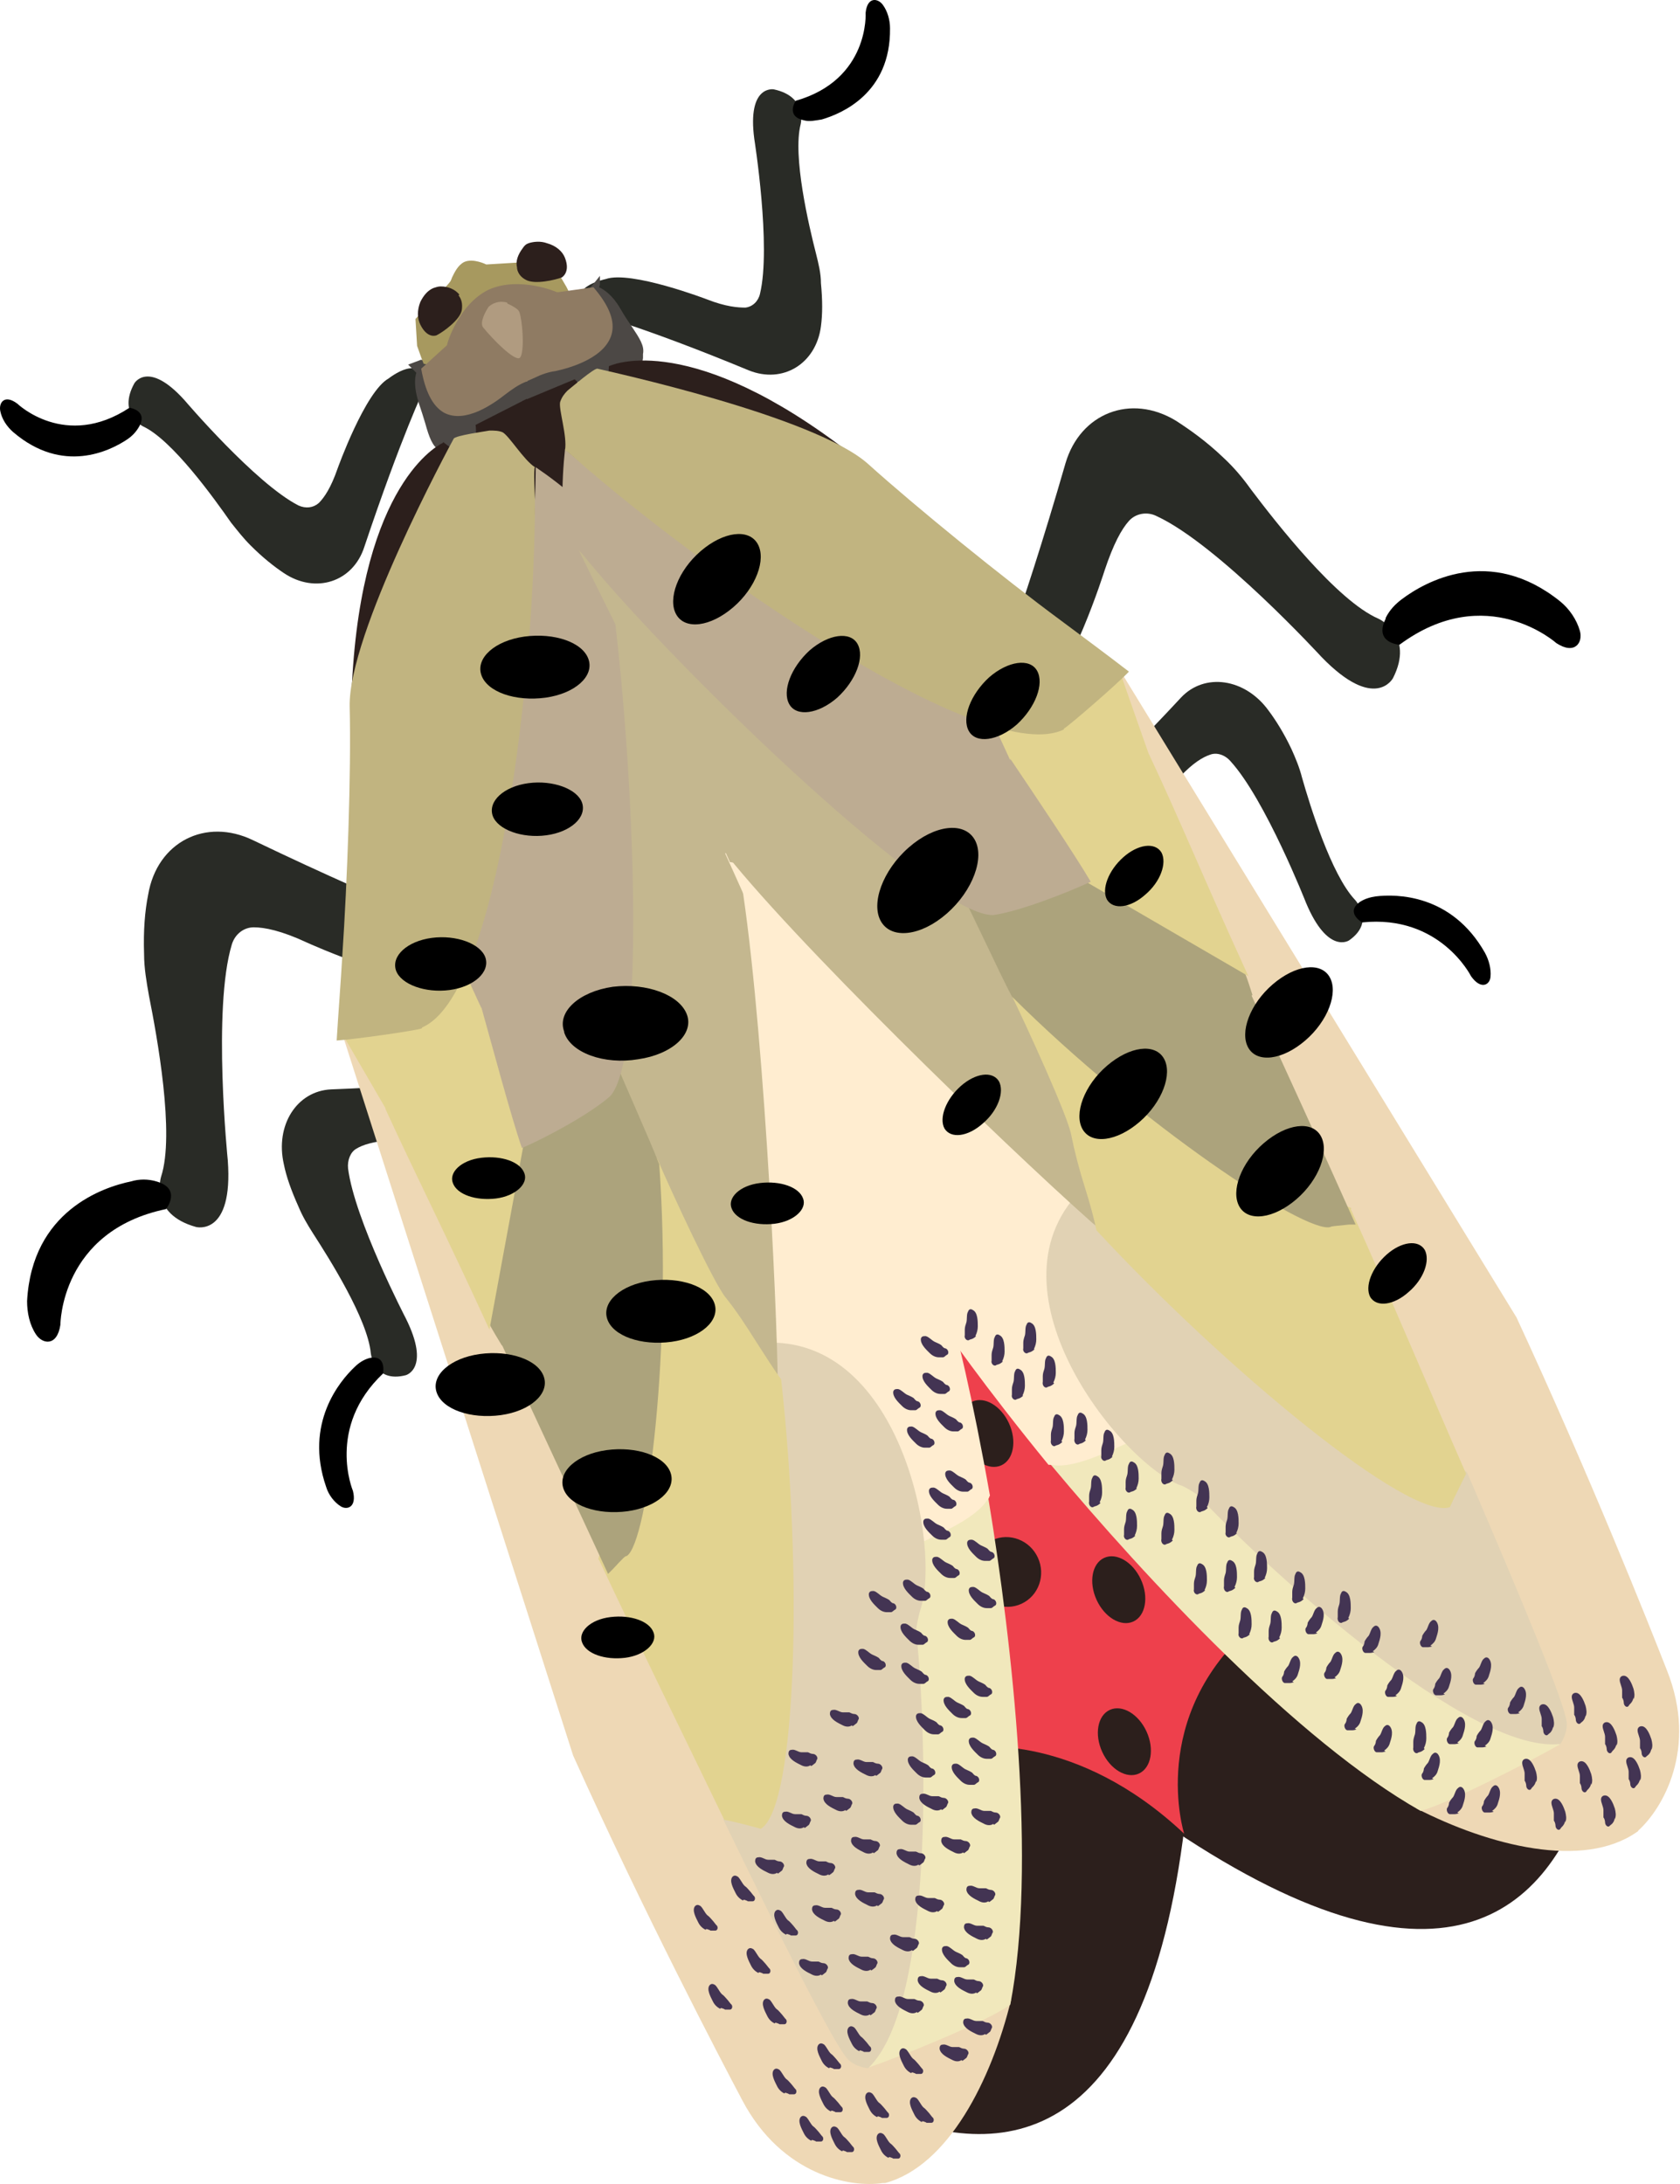 <svg width="110" height="143" viewBox="0 0 110 143" fill="none" xmlns="http://www.w3.org/2000/svg">
<path d="M27.789 25.419C27.789 25.419 26.3 28.511 23.852 35.816C23.108 38.109 20.66 38.909 18.585 37.523C17.947 37.096 17.202 36.51 16.404 35.71C15.925 35.23 15.553 34.75 15.127 34.217C14.01 32.617 11.296 28.831 9.381 27.925C9.381 27.925 7.679 27.125 8.796 25.099C8.796 25.099 9.7 23.552 12.095 26.218C12.095 26.218 16.723 31.657 19.543 33.097C20.022 33.31 20.501 33.257 20.873 32.937C21.245 32.564 21.671 31.924 22.097 30.698C22.097 30.698 23.905 25.632 25.448 24.779C25.448 24.779 27.789 22.913 27.736 25.419" fill="#292B26"/>
<path d="M9.115 27.924C8.903 28.298 8.637 28.564 8.317 28.778C7.2 29.524 4.114 31.07 0.869 28.298C0.443 27.924 0.124 27.445 0.018 26.911C-0.089 26.378 0.284 25.792 1.135 26.431C1.135 26.431 4.274 29.471 8.477 26.698C8.477 26.698 9.701 26.858 9.115 27.924Z" fill="black"/>
<path d="M38.589 20.461C38.589 20.461 41.941 21.314 49.017 24.246C51.252 25.153 53.433 23.82 53.752 21.367C53.859 20.567 53.859 19.661 53.752 18.541C53.752 17.901 53.593 17.261 53.433 16.622C52.954 14.755 51.89 10.223 52.422 8.143C52.422 8.143 52.901 6.331 50.666 5.851C50.666 5.851 48.911 5.531 49.389 9.103C49.389 9.103 50.507 16.142 49.762 19.234C49.656 19.714 49.283 20.087 48.804 20.141C48.325 20.141 47.528 20.087 46.304 19.607C46.304 19.607 41.303 17.688 39.654 18.274C39.654 18.274 36.727 18.861 38.643 20.407" fill="#292B26"/>
<path d="M52.635 7.877C53.007 7.983 53.433 7.877 53.805 7.823C55.082 7.45 58.328 6.117 58.275 1.851C58.275 1.318 58.115 0.732 57.796 0.305C57.476 -0.122 56.785 -0.228 56.678 0.838C56.678 0.838 56.944 5.211 52.103 6.597C52.103 6.597 51.411 7.61 52.635 7.877Z" fill="black"/>
<path d="M39.228 18.808C39.547 18.968 40.079 19.287 40.611 20.194C40.877 20.674 41.143 21.047 41.356 21.367C41.888 22.167 42.207 22.647 42.101 23.18C42.101 23.287 42.101 23.393 42.101 23.447C42.047 23.82 41.994 24.14 41.782 24.246C41.782 24.246 41.782 24.246 41.728 24.246C41.569 24.353 41.356 24.353 41.037 24.353C39.76 24.246 36.195 25.526 35.238 25.953C34.227 26.432 31.141 28.405 30.449 29.418C29.917 30.165 29.598 30.005 29.013 29.632C28.96 29.632 28.853 29.525 28.747 29.472C28.321 29.205 28.108 28.672 27.842 27.712C27.736 27.339 27.576 26.859 27.417 26.379C27.098 25.366 27.151 24.779 27.257 24.406L26.725 23.873L27.576 23.553L29.013 24.033H34.386L36.674 21.047L38.855 18.594L39.281 18.061V18.648L39.228 18.808Z" fill="#4C4845"/>
<path d="M37.312 19.234L37.1 18.807L36.727 18.167L35.397 17.048L34.546 17.154L31.886 17.314C31.886 17.314 31.886 17.314 31.833 17.314C31.833 17.314 30.981 16.888 30.396 17.154C29.97 17.367 29.758 17.847 29.598 18.167C29.545 18.327 29.492 18.434 29.438 18.487C29.332 18.647 28.321 19.714 27.683 20.354L27.204 20.887L27.31 22.646L27.576 23.393L27.736 23.819L28.374 23.926L30.024 23.446L30.503 21.58L31.726 20.14H33.003L36.035 20.3L37.046 19.874L37.366 19.34C37.366 19.34 37.366 19.34 37.366 19.287" fill="#A7995F"/>
<path d="M33.855 17.581C33.908 17.901 34.121 18.167 34.44 18.327C35.025 18.647 36.355 18.327 36.781 18.167C36.781 18.167 37.366 17.847 36.994 16.888C36.834 16.461 36.408 16.088 35.823 15.928C35.398 15.768 34.919 15.821 34.599 15.928C34.44 15.981 34.334 16.088 34.227 16.248C33.908 16.674 33.748 17.101 33.855 17.527" fill="#2C1F1C"/>
<path d="M30.024 19.34C30.237 19.607 30.29 19.927 30.237 20.3C30.13 20.94 29.013 21.74 28.587 21.953C28.587 21.953 28.002 22.22 27.523 21.26C27.311 20.833 27.311 20.3 27.523 19.767C27.736 19.34 28.002 19.02 28.375 18.861C28.534 18.807 28.694 18.754 28.853 18.754C29.386 18.754 29.811 18.967 30.077 19.287" fill="#2C1F1C"/>
<path d="M36.515 19.128C36.515 19.128 36.515 19.128 36.462 19.128C36.462 19.128 34.014 18.061 31.993 18.968C30.024 19.927 29.279 22.487 29.279 22.54C29.279 22.54 29.279 22.54 29.279 22.593L27.577 24.14C27.843 25.633 28.322 26.592 29.067 27.019C30.45 27.765 32.312 26.432 33.057 25.846C33.482 25.526 33.908 25.206 34.44 24.993C34.44 24.993 34.547 24.993 34.547 24.939L35.025 24.726C35.451 24.513 35.93 24.353 36.355 24.3C37.366 24.086 39.76 23.393 40.08 21.74C40.239 20.887 39.813 19.927 38.856 18.808L36.568 19.128H36.515Z" fill="#8F7B63"/>
<path d="M33.217 19.82C32.897 19.714 32.419 19.714 31.993 20.087C31.78 20.407 31.408 21.1 31.62 21.42C32.259 22.22 33.642 23.606 34.014 23.446C34.014 23.446 34.121 23.393 34.174 23.073C34.334 22.22 34.121 20.514 33.961 20.354C33.908 20.247 33.589 20.034 33.217 19.874" fill="#B09B80"/>
<path d="M32.046 70.422C32.046 70.422 28.854 71.062 21.672 71.329C19.437 71.435 18.001 73.675 18.586 76.234C18.745 77.034 19.065 77.94 19.544 79.007C19.81 79.647 20.129 80.18 20.501 80.766C21.565 82.419 24.066 86.365 24.279 88.605C24.279 88.605 24.491 90.577 26.566 90.044C26.566 90.044 28.216 89.618 26.566 86.312C26.566 86.312 23.215 79.86 22.789 76.501C22.736 75.968 22.948 75.434 23.321 75.221C23.747 74.954 24.438 74.741 25.662 74.635C25.662 74.635 30.663 74.261 31.887 72.981C31.887 72.981 34.227 71.115 32.046 70.422Z" fill="#292B26"/>
<path d="M24.172 88.924C23.799 89.031 23.48 89.244 23.214 89.511C22.257 90.417 19.916 93.19 21.352 97.349C21.512 97.882 21.884 98.362 22.31 98.629C22.735 98.895 23.374 98.682 23.108 97.615C23.108 97.615 21.352 93.457 25.076 89.937C25.076 89.937 25.342 88.658 24.172 88.924Z" fill="black"/>
<path d="M69.873 52.986C69.873 52.986 72.427 50.96 77.322 45.681C78.865 44.028 81.525 44.401 83.067 46.534C83.546 47.174 84.078 48.027 84.557 49.04C84.823 49.627 85.089 50.266 85.249 50.906C85.781 52.773 87.164 57.252 88.707 58.904C88.707 58.904 90.09 60.344 88.335 61.571C88.335 61.571 86.951 62.53 85.515 59.118C85.515 59.118 82.855 52.346 80.567 49.84C80.195 49.413 79.662 49.253 79.237 49.413C78.758 49.573 78.12 49.947 77.268 50.853C77.268 50.853 73.757 54.425 71.948 54.479C71.948 54.479 69.022 55.065 69.926 52.932" fill="#292B26"/>
<path d="M89.027 59.064C89.346 58.85 89.718 58.744 90.091 58.691C91.421 58.531 95.039 58.531 97.22 62.37C97.486 62.849 97.646 63.436 97.592 63.969C97.539 64.502 96.954 64.822 96.316 63.916C96.316 63.916 94.294 59.864 89.186 60.397C89.186 60.397 88.069 59.757 89.027 59.064Z" fill="black"/>
<path d="M31.088 61.303C31.088 61.303 26.459 59.757 16.563 55.012C13.477 53.519 10.285 55.118 9.7 58.584C9.487 59.651 9.381 60.93 9.434 62.477C9.434 63.383 9.594 64.289 9.753 65.196C10.285 67.862 11.456 74.26 10.551 77.033C10.551 77.033 9.753 79.486 12.839 80.339C12.839 80.339 15.286 80.979 14.914 75.967C14.914 75.967 13.903 66.049 15.18 61.837C15.393 61.144 15.978 60.717 16.616 60.717C17.308 60.717 18.425 60.93 20.128 61.73C20.128 61.73 27.097 64.876 29.491 64.183C29.491 64.183 33.694 63.65 31.088 61.303Z" fill="#292B26"/>
<path d="M10.232 77.353C9.7 77.193 9.115 77.193 8.583 77.353C6.774 77.726 2.092 79.273 1.773 85.191C1.773 85.938 1.933 86.738 2.358 87.377C2.784 88.017 3.742 88.177 3.955 86.738C3.955 86.738 3.955 80.606 10.871 79.166C10.871 79.166 11.935 77.833 10.232 77.353Z" fill="black"/>
<path d="M64.819 45.307C64.819 45.307 66.735 40.828 69.767 30.324C70.725 27.072 74.023 25.739 77.003 27.552C77.907 28.138 78.971 28.884 80.088 29.951C80.78 30.591 81.365 31.284 81.897 32.031C83.547 34.217 87.537 39.335 90.25 40.508C90.25 40.508 92.644 41.575 91.208 44.401C91.208 44.401 90.037 46.64 86.526 43.015C86.526 43.015 79.769 35.656 75.726 33.79C75.088 33.47 74.343 33.63 73.917 34.11C73.438 34.643 72.906 35.603 72.321 37.363C72.321 37.363 70.033 44.614 67.958 45.947C67.958 45.947 64.766 48.72 64.713 45.201" fill="#292B26"/>
<path d="M90.73 40.455C90.996 39.922 91.368 39.549 91.793 39.229C93.283 38.109 97.54 35.657 102.168 39.389C102.753 39.869 103.232 40.562 103.445 41.309C103.658 42.055 103.126 42.908 101.902 42.108C101.902 42.108 97.327 38.003 91.634 42.215C91.634 42.215 89.931 42.108 90.73 40.509" fill="black"/>
<path d="M29.013 28.992C29.013 28.992 9.169 37.364 41.41 120.491C44.495 128.382 50.294 134.941 57.317 138.087C65.617 141.766 75.3 140.859 77.694 118.411L34.493 26.113L31.141 27.819C31.141 27.819 31.567 31.018 29.013 28.939V28.992Z" fill="#2C1F1C"/>
<path d="M39.866 23.98C39.866 23.98 59.126 14.329 101.103 92.977C105.093 100.442 106.263 109.134 104.082 116.545C101.475 125.236 94.452 132.008 75.938 119.211L34.174 26.273L37.632 24.833C37.632 24.833 39.813 27.233 39.866 23.927V23.98Z" fill="#2C1F1C"/>
<path d="M63.755 114.412C63.755 114.412 70.458 113.399 77.534 120.064C77.534 120.064 75.087 112.386 82.056 106.414C82.056 106.414 55.402 70.902 55.614 71.329" fill="#EE404C"/>
<path d="M65.568 95.942C66.369 95.573 66.591 94.342 66.063 93.191C65.536 92.04 64.459 91.407 63.658 91.776C62.857 92.145 62.635 93.376 63.163 94.527C63.69 95.678 64.767 96.311 65.568 95.942Z" fill="#2C1F1C"/>
<path d="M77.313 102.425C78.114 102.056 78.336 100.825 77.808 99.674C77.28 98.523 76.203 97.89 75.403 98.259C74.602 98.627 74.38 99.859 74.907 101.01C75.435 102.16 76.512 102.794 77.313 102.425Z" fill="#2C1F1C"/>
<path d="M74.207 106.171C75.008 105.802 75.23 104.57 74.702 103.42C74.174 102.269 73.097 101.635 72.296 102.004C71.496 102.373 71.274 103.605 71.801 104.755C72.329 105.906 73.406 106.54 74.207 106.171Z" fill="#2C1F1C"/>
<path d="M74.575 116.124C75.376 115.755 75.598 114.524 75.07 113.373C74.543 112.222 73.466 111.589 72.665 111.958C71.864 112.326 71.642 113.558 72.17 114.709C72.697 115.859 73.774 116.493 74.575 116.124Z" fill="#2C1F1C"/>
<path d="M63.989 111.063C64.79 110.694 65.012 109.462 64.484 108.312C63.957 107.161 62.88 106.527 62.079 106.896C61.278 107.265 61.056 108.497 61.584 109.648C62.111 110.798 63.188 111.432 63.989 111.063Z" fill="#2C1F1C"/>
<path d="M60.718 82.361C61.519 81.992 61.74 80.76 61.213 79.61C60.685 78.459 59.608 77.825 58.807 78.194C58.006 78.563 57.785 79.795 58.312 80.945C58.84 82.096 59.917 82.73 60.718 82.361Z" fill="#2C1F1C"/>
<path d="M66.882 105.009C68.003 104.493 68.485 103.142 67.957 101.991C67.43 100.84 66.093 100.326 64.971 100.843C63.85 101.359 63.369 102.711 63.896 103.861C64.424 105.012 65.76 105.526 66.882 105.009Z" fill="#2C1F1C"/>
<path d="M60.35 105.348H60.244C58.488 101.615 52.423 93.19 51.199 89.618C46.571 80.98 44.549 59.812 48.273 55.706C49.124 57.572 52.104 63.864 53.008 65.837C57.424 75.115 61.202 83.059 62.106 85.566C62.532 86.739 63.702 91.591 64.819 97.936C64.819 97.936 64.766 97.989 64.766 98.043C64.021 99.696 61.733 103.428 60.51 105.294C60.51 105.294 60.457 105.294 60.403 105.294" fill="#FFEDD0"/>
<path d="M22.416 67.703C28.854 73.035 47.581 110.199 50.507 113.079C50.507 113.079 55.668 121.983 55.721 122.037C56.413 122.623 57.317 125.662 58.381 125.662C58.594 125.662 58.807 125.662 59.073 125.609C60.616 125.396 63.861 132.328 66.202 130.941C64.925 136.167 62.105 141.819 57.956 142.938C57.956 142.938 57.849 142.938 57.796 142.938C55.721 143.258 51.199 142.459 48.592 137.5C47.102 134.674 42.261 125.449 37.526 114.945" fill="#EED8B5"/>
<path d="M57.317 102.787C58.275 101.454 63.595 100.121 64.712 98.095C66.308 107.746 67.904 122.196 66.149 131.261C64.606 132.38 58.913 134.673 56.891 135.366C60.882 129.661 58.009 108.439 57.37 102.787" fill="#F1E8BC"/>
<path d="M48.38 114.998C52.104 113.238 50.189 107.16 49.338 98.682C49.444 98.682 49.391 87.964 49.497 87.964C58.967 86.898 61.681 101.401 60.244 105.453C60.191 105.613 59.819 107.16 60.031 107.213C60.67 113.665 61.202 131.154 56.892 135.366C56.892 135.366 56.892 135.366 56.839 135.42C56.36 135.366 55.935 135.206 55.562 134.886C54.711 134.087 51.253 127.155 47.369 119.157L48.38 114.998Z" fill="#E1D2B4"/>
<path d="M37.26 68.876C38.59 62.904 40.453 44.401 39.495 35.603C41.091 39.282 45.666 50.373 48.486 56.452C48.433 56.558 48.38 56.665 48.38 56.772C49.923 65.57 50.88 85.192 50.933 90.95L38.963 75.754C38.963 75.754 37.313 68.929 37.26 68.876Z" fill="#C4B78F"/>
<path d="M39.176 102.094C39.176 102.094 39.229 101.561 39.814 101.028L39.495 99.108C41.836 97.775 43.272 84.872 43.006 75.807C44.017 78.153 46.731 84.019 47.529 84.978C48.22 85.832 48.912 86.898 49.55 87.911C50.136 88.817 50.668 89.671 51.146 90.31C52.53 102.681 52.211 118.304 49.816 119.744C49.444 119.637 48.061 119.264 47.422 119.157C45.241 114.625 41.73 107.48 39.229 102.148" fill="#E2D390"/>
<path d="M32.844 88.07C32.844 88.07 31.993 86.684 31.993 86.578L32.791 73.087C34.174 72.501 35.717 69.995 37.473 68.502C37.632 68.342 40.08 69.621 40.239 69.355C40.718 70.581 42.527 74.58 43.165 76.233C44.017 88.07 42.42 101.027 41.037 101.881C40.931 101.881 40.824 101.987 40.133 102.734L39.813 103.054C37.526 98.095 35.132 93.029 32.897 88.124" fill="#ACA37C"/>
<path d="M25.236 72.555L22.416 67.703C23.799 67.703 25.874 62.904 26.3 62.744C26.991 62.424 32.046 58.105 32.631 57.305C33.376 60.131 33.695 73.514 34.28 74.954L32.046 87.058C29.066 80.553 27.364 77.247 25.236 72.608" fill="#E2D390"/>
<path d="M31.514 65.997L29.599 61.838C33.749 54.106 35.026 37.043 35.079 30.592C36.728 31.711 39.495 33.898 39.654 35.177C39.495 35.284 39.441 35.39 39.495 35.55C41.091 43.442 42.74 68.556 39.973 71.755C38.59 72.982 35.664 74.528 34.174 75.168C33.483 73.195 32.206 68.396 31.514 65.943" fill="#BDAC92"/>
<path d="M27.63 67.329C27.258 67.489 23.002 68.076 22.044 68.129C22.15 66.369 22.31 64.343 22.416 62.53C22.736 57.785 23.002 50.533 22.895 46.267C22.789 41.522 29.386 29.311 29.705 28.725C29.812 28.512 31.78 28.245 32.046 28.192C32.365 28.192 32.631 28.192 32.897 28.298C33.323 28.512 34.281 30.111 35.026 30.591C34.919 30.644 35.026 32.617 35.026 32.724C35.026 43.975 32.684 65.143 27.63 67.276" fill="#C1B480"/>
<path d="M36.94 67.596C37.366 68.929 39.547 69.729 41.782 69.356C44.016 69.036 45.453 67.703 44.974 66.423C44.495 65.143 42.367 64.343 40.132 64.61C37.898 64.93 36.461 66.263 36.94 67.543" fill="black"/>
<path d="M25.928 63.543C26.247 64.45 27.843 65.036 29.439 64.823C31.035 64.61 32.099 63.65 31.78 62.69C31.461 61.784 29.865 61.197 28.269 61.41C26.673 61.624 25.608 62.583 25.928 63.543Z" fill="black"/>
<path d="M32.259 53.412C32.578 54.319 34.174 54.905 35.77 54.692C37.366 54.478 38.431 53.519 38.111 52.559C37.792 51.653 36.196 51.066 34.6 51.279C33.004 51.492 31.94 52.452 32.259 53.412Z" fill="black"/>
<path d="M29.652 77.46C29.918 78.207 31.142 78.633 32.472 78.473C33.749 78.313 34.6 77.514 34.334 76.82C34.068 76.074 32.844 75.647 31.514 75.807C30.184 75.967 29.386 76.767 29.652 77.46Z" fill="black"/>
<path d="M38.111 107.533C38.377 108.28 39.6 108.706 40.931 108.546C42.207 108.386 43.059 107.586 42.793 106.893C42.527 106.147 41.303 105.72 39.973 105.88C38.643 106.04 37.845 106.84 38.111 107.533Z" fill="black"/>
<path d="M47.901 79.113C48.167 79.859 49.391 80.286 50.721 80.126C51.998 79.966 52.849 79.166 52.583 78.473C52.317 77.726 51.093 77.3 49.763 77.46C48.433 77.62 47.635 78.419 47.901 79.113Z" fill="black"/>
<path d="M36.888 97.456C37.26 98.576 39.122 99.216 41.091 98.949C43.006 98.682 44.283 97.563 43.911 96.443C43.538 95.323 41.676 94.683 39.708 94.95C37.792 95.216 36.515 96.336 36.888 97.456Z" fill="black"/>
<path d="M28.588 91.164C28.96 92.284 30.822 92.924 32.791 92.657C34.706 92.39 35.983 91.271 35.611 90.151C35.238 89.031 33.376 88.391 31.407 88.658C29.492 88.924 28.215 90.044 28.588 91.164Z" fill="black"/>
<path d="M39.76 86.364C40.133 87.484 41.995 88.124 43.964 87.857C45.879 87.591 47.156 86.471 46.783 85.351C46.411 84.231 44.549 83.591 42.58 83.858C40.665 84.125 39.388 85.244 39.76 86.364Z" fill="black"/>
<path d="M31.514 44.188C31.886 45.308 33.748 45.948 35.717 45.681C37.632 45.414 38.909 44.295 38.536 43.175C38.164 42.055 36.302 41.416 34.333 41.682C32.418 41.949 31.141 43.068 31.514 44.188Z" fill="black"/>
<path d="M53.168 140.112C53.168 140.112 53.381 140.166 53.434 140.219C53.541 140.219 53.647 140.219 53.753 140.219C53.913 140.219 53.966 139.952 53.806 139.846C53.753 139.792 53.647 139.632 53.594 139.579C53.487 139.472 53.381 139.312 53.221 139.206C53.062 139.046 52.955 138.779 52.796 138.619C52.636 138.513 52.53 138.513 52.423 138.619C52.21 138.886 52.476 139.366 52.636 139.686C52.742 139.899 52.902 140.059 53.115 140.166" fill="#433453"/>
<path d="M55.189 140.805C55.189 140.805 55.402 140.859 55.455 140.912C55.561 140.912 55.668 140.912 55.774 140.912C55.934 140.912 55.987 140.645 55.827 140.539C55.774 140.485 55.668 140.326 55.614 140.272C55.508 140.166 55.402 140.006 55.242 139.899C55.082 139.739 54.976 139.472 54.816 139.312C54.657 139.206 54.55 139.206 54.444 139.312C54.231 139.579 54.497 140.059 54.657 140.379C54.763 140.592 54.923 140.752 55.136 140.859" fill="#433453"/>
<path d="M54.445 138.192C54.445 138.192 54.658 138.246 54.711 138.299C54.818 138.299 54.924 138.299 55.03 138.299C55.19 138.299 55.243 138.032 55.084 137.926C55.03 137.872 54.924 137.712 54.871 137.659C54.764 137.553 54.658 137.393 54.498 137.286C54.339 137.126 54.232 136.859 54.073 136.699C53.913 136.593 53.807 136.593 53.7 136.699C53.487 136.966 53.754 137.446 53.913 137.766C54.02 137.979 54.179 138.139 54.392 138.246" fill="#433453"/>
<path d="M58.222 141.232C58.222 141.232 58.435 141.285 58.489 141.338C58.595 141.338 58.701 141.338 58.808 141.338C58.967 141.338 59.021 141.072 58.861 140.965C58.808 140.912 58.701 140.752 58.648 140.698C58.542 140.592 58.435 140.432 58.276 140.325C58.116 140.165 58.01 139.899 57.85 139.739C57.691 139.632 57.584 139.632 57.478 139.739C57.265 140.005 57.531 140.485 57.691 140.805C57.797 141.018 57.956 141.178 58.169 141.285" fill="#433453"/>
<path d="M57.477 138.565C57.477 138.565 57.69 138.619 57.743 138.672C57.85 138.672 57.956 138.672 58.063 138.672C58.222 138.672 58.275 138.405 58.116 138.299C58.063 138.245 57.956 138.086 57.903 138.032C57.797 137.926 57.69 137.766 57.531 137.659C57.371 137.499 57.265 137.232 57.105 137.072C56.945 136.966 56.839 136.966 56.733 137.072C56.52 137.339 56.786 137.819 56.945 138.139C57.052 138.352 57.211 138.512 57.424 138.619" fill="#433453"/>
<path d="M60.403 138.886C60.403 138.886 60.616 138.94 60.669 138.993C60.776 138.993 60.882 138.993 60.988 138.993C61.148 138.993 61.201 138.726 61.042 138.62C60.988 138.567 60.882 138.407 60.829 138.353C60.722 138.247 60.616 138.087 60.456 137.98C60.297 137.82 60.19 137.553 60.031 137.393C59.871 137.287 59.765 137.287 59.658 137.393C59.446 137.66 59.712 138.14 59.871 138.46C59.977 138.673 60.137 138.833 60.35 138.94" fill="#433453"/>
<path d="M56.307 134.247C56.307 134.247 56.52 134.3 56.573 134.353C56.68 134.353 56.786 134.353 56.892 134.353C57.052 134.353 57.105 134.087 56.946 133.98C56.892 133.927 56.786 133.767 56.733 133.713C56.626 133.607 56.52 133.447 56.36 133.34C56.201 133.18 56.094 132.914 55.935 132.754C55.775 132.647 55.669 132.647 55.562 132.754C55.349 133.02 55.616 133.5 55.775 133.82C55.882 134.033 56.041 134.193 56.254 134.3" fill="#433453"/>
<path d="M51.518 126.622C51.518 126.622 51.731 126.675 51.784 126.728C51.891 126.728 51.997 126.728 52.103 126.728C52.263 126.728 52.316 126.462 52.157 126.355C52.103 126.302 51.997 126.142 51.944 126.089C51.837 125.982 51.731 125.822 51.571 125.715C51.412 125.555 51.305 125.289 51.146 125.129C50.986 125.022 50.88 125.022 50.773 125.129C50.56 125.395 50.827 125.875 50.986 126.195C51.093 126.409 51.252 126.568 51.465 126.675" fill="#433453"/>
<path d="M48.699 124.383C48.699 124.383 48.912 124.436 48.965 124.49C49.071 124.49 49.178 124.49 49.284 124.49C49.444 124.49 49.497 124.223 49.337 124.116C49.284 124.063 49.178 123.903 49.124 123.85C49.018 123.743 48.912 123.583 48.752 123.477C48.592 123.317 48.486 123.05 48.326 122.89C48.167 122.783 48.06 122.783 47.954 122.89C47.741 123.157 48.007 123.637 48.167 123.956C48.273 124.17 48.433 124.33 48.645 124.436" fill="#433453"/>
<path d="M46.252 126.302C46.252 126.302 46.465 126.355 46.518 126.409C46.624 126.409 46.731 126.409 46.837 126.409C46.997 126.409 47.05 126.142 46.89 126.035C46.837 125.982 46.731 125.822 46.677 125.769C46.571 125.662 46.465 125.502 46.305 125.396C46.145 125.236 46.039 124.969 45.879 124.809C45.72 124.702 45.613 124.702 45.507 124.809C45.294 125.076 45.56 125.556 45.72 125.875C45.826 126.089 45.986 126.249 46.199 126.355" fill="#433453"/>
<path d="M50.773 132.434C50.773 132.434 50.986 132.488 51.039 132.541C51.145 132.541 51.252 132.541 51.358 132.541C51.518 132.541 51.571 132.274 51.411 132.168C51.358 132.114 51.252 131.954 51.199 131.901C51.092 131.794 50.986 131.634 50.826 131.528C50.667 131.368 50.56 131.101 50.401 130.941C50.241 130.835 50.135 130.835 50.028 130.941C49.815 131.208 50.081 131.688 50.241 132.008C50.347 132.221 50.507 132.381 50.72 132.488" fill="#433453"/>
<path d="M60.084 131.794C60.084 131.794 60.244 131.688 60.297 131.634C60.404 131.581 60.404 131.474 60.457 131.368C60.563 131.261 60.404 130.994 60.191 130.994C60.084 130.994 59.978 130.941 59.871 130.888C59.712 130.888 59.552 130.888 59.446 130.888C59.233 130.888 59.02 130.674 58.807 130.728C58.648 130.728 58.595 130.834 58.595 130.994C58.648 131.368 59.127 131.581 59.446 131.741C59.659 131.848 59.871 131.848 60.031 131.741" fill="#433453"/>
<path d="M56.999 131.954C56.999 131.954 57.158 131.847 57.212 131.794C57.318 131.741 57.318 131.634 57.371 131.528C57.477 131.421 57.318 131.154 57.105 131.154C56.999 131.154 56.892 131.101 56.786 131.048C56.626 131.048 56.467 131.048 56.36 131.048C56.148 131.048 55.935 130.834 55.722 130.888C55.562 130.888 55.509 130.994 55.509 131.154C55.562 131.528 56.041 131.741 56.36 131.901C56.573 132.007 56.786 132.007 56.946 131.901" fill="#433453"/>
<path d="M52.688 119.691C52.688 119.691 52.848 119.584 52.901 119.531C53.008 119.477 53.008 119.371 53.061 119.264C53.167 119.157 53.008 118.891 52.795 118.891C52.688 118.891 52.582 118.838 52.475 118.784C52.316 118.784 52.156 118.784 52.05 118.784C51.837 118.784 51.624 118.571 51.411 118.624C51.252 118.624 51.199 118.731 51.199 118.891C51.252 119.264 51.731 119.477 52.05 119.637C52.263 119.744 52.475 119.744 52.635 119.637" fill="#433453"/>
<path d="M53.807 129.341C53.807 129.341 53.966 129.234 54.019 129.181C54.126 129.128 54.126 129.021 54.179 128.915C54.285 128.808 54.126 128.541 53.913 128.541C53.807 128.541 53.7 128.488 53.594 128.435C53.434 128.435 53.275 128.435 53.168 128.435C52.955 128.435 52.743 128.221 52.53 128.275C52.37 128.275 52.317 128.381 52.317 128.541C52.37 128.915 52.849 129.128 53.168 129.288C53.381 129.394 53.594 129.394 53.753 129.288" fill="#433453"/>
<path d="M59.765 127.742C59.765 127.742 59.924 127.635 59.977 127.582C60.084 127.529 60.084 127.422 60.137 127.315C60.243 127.209 60.084 126.942 59.871 126.942C59.764 126.942 59.658 126.889 59.552 126.836C59.392 126.836 59.233 126.836 59.126 126.836C58.913 126.836 58.7 126.622 58.488 126.676C58.328 126.676 58.275 126.782 58.275 126.942C58.328 127.315 58.807 127.529 59.126 127.689C59.339 127.795 59.552 127.795 59.711 127.689" fill="#433453"/>
<path d="M63.967 130.515C63.967 130.515 64.127 130.408 64.18 130.355C64.287 130.302 64.287 130.195 64.34 130.088C64.446 129.982 64.287 129.715 64.074 129.715C63.967 129.715 63.861 129.662 63.754 129.608C63.595 129.608 63.435 129.608 63.329 129.608C63.116 129.608 62.903 129.395 62.69 129.448C62.531 129.448 62.477 129.555 62.477 129.715C62.531 130.088 63.01 130.302 63.329 130.462C63.542 130.568 63.754 130.568 63.914 130.462" fill="#433453"/>
<path d="M61.573 130.461C61.573 130.461 61.733 130.355 61.786 130.301C61.893 130.248 61.893 130.142 61.946 130.035C62.052 129.928 61.893 129.662 61.68 129.662C61.573 129.662 61.467 129.608 61.361 129.555C61.201 129.555 61.041 129.555 60.935 129.555C60.722 129.555 60.509 129.342 60.297 129.395C60.137 129.395 60.084 129.502 60.084 129.662C60.137 130.035 60.616 130.248 60.935 130.408C61.148 130.515 61.361 130.515 61.52 130.408" fill="#433453"/>
<path d="M63.01 134.94C63.01 134.94 63.17 134.834 63.223 134.78C63.329 134.727 63.329 134.62 63.383 134.514C63.489 134.407 63.329 134.14 63.117 134.14C63.01 134.14 62.904 134.087 62.797 134.034C62.638 134.034 62.478 134.034 62.372 134.034C62.159 134.034 61.946 133.82 61.733 133.874C61.574 133.874 61.52 133.98 61.52 134.14C61.574 134.514 62.053 134.727 62.372 134.887C62.584 134.994 62.797 134.994 62.957 134.887" fill="#433453"/>
<path d="M64.554 133.233C64.554 133.233 64.713 133.127 64.766 133.073C64.873 133.02 64.873 132.913 64.926 132.807C65.032 132.7 64.873 132.434 64.66 132.434C64.554 132.434 64.447 132.38 64.341 132.327C64.181 132.327 64.022 132.327 63.915 132.327C63.702 132.327 63.49 132.114 63.277 132.167C63.117 132.167 63.064 132.274 63.064 132.434C63.117 132.807 63.596 133.02 63.915 133.18C64.128 133.287 64.341 133.287 64.501 133.18" fill="#433453"/>
<path d="M64.606 126.996C64.606 126.996 64.766 126.889 64.819 126.836C64.925 126.782 64.925 126.676 64.978 126.569C65.085 126.462 64.925 126.196 64.712 126.196C64.606 126.196 64.499 126.142 64.393 126.089C64.234 126.089 64.074 126.089 63.968 126.089C63.755 126.089 63.542 125.876 63.329 125.929C63.169 125.929 63.116 126.036 63.116 126.196C63.169 126.569 63.648 126.782 63.968 126.942C64.18 127.049 64.393 127.049 64.553 126.942" fill="#433453"/>
<path d="M57.051 129.021C57.051 129.021 57.211 128.915 57.264 128.861C57.37 128.808 57.37 128.701 57.423 128.595C57.53 128.488 57.37 128.221 57.157 128.221C57.051 128.221 56.945 128.168 56.838 128.115C56.679 128.115 56.519 128.115 56.413 128.115C56.2 128.115 55.987 127.902 55.774 127.955C55.614 127.955 55.561 128.061 55.561 128.221C55.614 128.595 56.093 128.808 56.413 128.968C56.625 129.075 56.838 129.075 56.998 128.968" fill="#433453"/>
<path d="M54.657 125.822C54.657 125.822 54.817 125.715 54.87 125.662C54.976 125.609 54.976 125.502 55.029 125.395C55.136 125.289 54.976 125.022 54.763 125.022C54.657 125.022 54.55 124.969 54.444 124.915C54.285 124.915 54.125 124.915 54.019 124.915C53.806 124.915 53.593 124.702 53.38 124.755C53.22 124.755 53.167 124.862 53.167 125.022C53.22 125.395 53.699 125.609 54.019 125.768C54.231 125.875 54.444 125.875 54.604 125.768" fill="#433453"/>
<path d="M57.477 124.809C57.477 124.809 57.637 124.702 57.69 124.649C57.797 124.596 57.797 124.489 57.85 124.383C57.956 124.276 57.797 124.009 57.584 124.009C57.477 124.009 57.371 123.956 57.264 123.903C57.105 123.903 56.945 123.903 56.839 123.903C56.626 123.903 56.413 123.689 56.2 123.743C56.041 123.743 55.987 123.849 55.987 124.009C56.041 124.383 56.52 124.596 56.839 124.756C57.052 124.862 57.264 124.862 57.424 124.756" fill="#433453"/>
<path d="M50.933 122.677C50.933 122.677 51.092 122.57 51.146 122.517C51.252 122.463 51.252 122.357 51.305 122.25C51.412 122.144 51.252 121.877 51.039 121.877C50.933 121.877 50.826 121.824 50.72 121.77C50.56 121.77 50.401 121.77 50.294 121.77C50.082 121.77 49.869 121.557 49.656 121.61C49.496 121.61 49.443 121.717 49.443 121.877C49.496 122.25 49.975 122.464 50.294 122.623C50.507 122.73 50.72 122.73 50.88 122.623" fill="#433453"/>
<path d="M61.415 125.182C61.415 125.182 61.574 125.076 61.627 125.022C61.734 124.969 61.734 124.862 61.787 124.756C61.894 124.649 61.734 124.382 61.521 124.382C61.415 124.382 61.308 124.329 61.202 124.276C61.042 124.276 60.883 124.276 60.776 124.276C60.563 124.276 60.351 124.062 60.138 124.116C59.978 124.116 59.925 124.222 59.925 124.382C59.978 124.756 60.457 124.969 60.776 125.129C60.989 125.235 61.202 125.235 61.361 125.129" fill="#433453"/>
<path d="M60.19 122.143C60.19 122.143 60.349 122.036 60.403 121.983C60.509 121.929 60.509 121.823 60.562 121.716C60.669 121.609 60.509 121.343 60.296 121.343C60.19 121.343 60.084 121.289 59.977 121.236C59.818 121.236 59.658 121.236 59.551 121.236C59.339 121.236 59.126 121.023 58.913 121.076C58.753 121.076 58.7 121.183 58.7 121.343C58.753 121.716 59.232 121.929 59.551 122.089C59.764 122.196 59.977 122.196 60.137 122.089" fill="#433453"/>
<path d="M64.766 124.543C64.766 124.543 64.925 124.436 64.979 124.383C65.085 124.329 65.085 124.223 65.138 124.116C65.245 124.009 65.085 123.743 64.872 123.743C64.766 123.743 64.659 123.689 64.553 123.636C64.393 123.636 64.234 123.636 64.127 123.636C63.915 123.636 63.702 123.423 63.489 123.476C63.329 123.476 63.276 123.583 63.276 123.743C63.329 124.116 63.808 124.329 64.127 124.489C64.34 124.596 64.553 124.596 64.713 124.489" fill="#433453"/>
<path d="M63.117 121.343C63.117 121.343 63.276 121.236 63.33 121.183C63.436 121.13 63.436 121.023 63.489 120.916C63.596 120.81 63.436 120.543 63.223 120.543C63.117 120.543 63.011 120.49 62.904 120.437C62.745 120.437 62.585 120.437 62.478 120.437C62.266 120.437 62.053 120.223 61.84 120.277C61.68 120.277 61.627 120.383 61.627 120.543C61.68 120.916 62.159 121.13 62.478 121.29C62.691 121.396 62.904 121.396 63.064 121.29" fill="#433453"/>
<path d="M65.086 119.478C65.086 119.478 65.245 119.371 65.298 119.318C65.405 119.264 65.405 119.158 65.458 119.051C65.564 118.944 65.405 118.678 65.192 118.678C65.086 118.678 64.979 118.624 64.873 118.571C64.713 118.571 64.553 118.571 64.447 118.571C64.234 118.571 64.022 118.358 63.809 118.411C63.649 118.411 63.596 118.518 63.596 118.678C63.649 119.051 64.128 119.264 64.447 119.424C64.66 119.531 64.873 119.531 65.032 119.424" fill="#433453"/>
<path d="M61.68 118.517C61.68 118.517 61.84 118.41 61.893 118.357C61.999 118.304 61.999 118.197 62.053 118.09C62.159 117.984 61.999 117.717 61.786 117.717C61.68 117.717 61.574 117.664 61.467 117.61C61.308 117.61 61.148 117.61 61.042 117.61C60.829 117.61 60.616 117.397 60.403 117.45C60.244 117.45 60.19 117.557 60.19 117.717C60.244 118.09 60.722 118.304 61.042 118.464C61.254 118.57 61.467 118.57 61.627 118.464" fill="#433453"/>
<path d="M63.489 116.864C63.489 116.864 63.649 116.864 63.755 116.864C63.862 116.864 63.915 116.758 64.021 116.704C64.181 116.651 64.128 116.331 63.915 116.278C63.809 116.278 63.702 116.118 63.649 116.065C63.489 115.958 63.33 115.905 63.223 115.851C63.01 115.745 62.851 115.531 62.638 115.478C62.478 115.478 62.372 115.478 62.319 115.638C62.266 116.011 62.691 116.384 62.904 116.598C63.064 116.758 63.276 116.864 63.489 116.864Z" fill="#433453"/>
<path d="M55.402 118.57C55.402 118.57 55.562 118.463 55.615 118.41C55.721 118.357 55.721 118.25 55.775 118.143C55.881 118.037 55.721 117.77 55.508 117.77C55.402 117.77 55.296 117.717 55.189 117.664C55.03 117.664 54.87 117.664 54.764 117.664C54.551 117.664 54.338 117.45 54.125 117.504C53.966 117.504 53.912 117.61 53.912 117.77C53.966 118.144 54.444 118.357 54.764 118.517C54.976 118.623 55.189 118.623 55.349 118.517" fill="#433453"/>
<path d="M57.211 121.343C57.211 121.343 57.37 121.236 57.424 121.183C57.53 121.13 57.53 121.023 57.583 120.916C57.69 120.81 57.53 120.543 57.317 120.543C57.211 120.543 57.105 120.49 56.998 120.437C56.839 120.437 56.679 120.437 56.572 120.437C56.36 120.437 56.147 120.223 55.934 120.277C55.774 120.277 55.721 120.383 55.721 120.543C55.774 120.916 56.253 121.13 56.572 121.29C56.785 121.396 56.998 121.396 57.158 121.29" fill="#433453"/>
<path d="M54.285 122.783C54.285 122.783 54.445 122.677 54.498 122.624C54.604 122.57 54.604 122.464 54.657 122.357C54.764 122.25 54.604 121.984 54.391 121.984C54.285 121.984 54.179 121.93 54.072 121.877C53.913 121.877 53.753 121.877 53.647 121.877C53.434 121.877 53.221 121.664 53.008 121.717C52.849 121.717 52.795 121.824 52.795 121.984C52.849 122.357 53.327 122.57 53.647 122.73C53.859 122.837 54.072 122.837 54.232 122.73" fill="#433453"/>
<path d="M53.115 115.638C53.115 115.638 53.274 115.532 53.327 115.478C53.434 115.425 53.434 115.319 53.487 115.212C53.593 115.105 53.434 114.839 53.221 114.839C53.115 114.839 53.008 114.785 52.902 114.732C52.742 114.732 52.583 114.732 52.476 114.732C52.263 114.732 52.051 114.519 51.838 114.572C51.678 114.572 51.625 114.679 51.625 114.839C51.678 115.212 52.157 115.425 52.476 115.585C52.689 115.692 52.902 115.692 53.061 115.585" fill="#433453"/>
<path d="M55.827 113.025C55.827 113.025 55.987 112.919 56.04 112.865C56.147 112.812 56.147 112.705 56.2 112.599C56.306 112.492 56.147 112.226 55.934 112.226C55.827 112.226 55.721 112.172 55.614 112.119C55.455 112.119 55.295 112.119 55.189 112.119C54.976 112.119 54.763 111.906 54.55 111.959C54.391 111.959 54.338 112.066 54.338 112.226C54.391 112.599 54.87 112.812 55.189 112.972C55.402 113.079 55.614 113.079 55.774 112.972" fill="#433453"/>
<path d="M57.371 116.278C57.371 116.278 57.53 116.171 57.584 116.118C57.69 116.065 57.69 115.958 57.743 115.852C57.85 115.745 57.69 115.478 57.477 115.478C57.371 115.478 57.264 115.425 57.158 115.372C56.998 115.372 56.839 115.372 56.732 115.372C56.52 115.372 56.307 115.158 56.094 115.212C55.934 115.212 55.881 115.318 55.881 115.478C55.934 115.852 56.413 116.065 56.732 116.225C56.945 116.331 57.158 116.331 57.318 116.225" fill="#433453"/>
<path d="M57.371 109.346C57.371 109.346 57.531 109.346 57.637 109.346C57.743 109.346 57.797 109.239 57.903 109.186C58.063 109.133 58.009 108.813 57.797 108.759C57.69 108.759 57.584 108.6 57.531 108.546C57.371 108.44 57.211 108.386 57.105 108.333C56.892 108.226 56.733 108.013 56.52 107.96C56.36 107.96 56.254 107.96 56.201 108.12C56.147 108.493 56.573 108.866 56.786 109.079C56.945 109.239 57.158 109.346 57.371 109.346Z" fill="#433453"/>
<path d="M62.957 112.492C62.957 112.492 63.117 112.492 63.223 112.492C63.33 112.492 63.383 112.386 63.489 112.332C63.649 112.279 63.596 111.959 63.383 111.906C63.276 111.906 63.17 111.746 63.117 111.692C62.957 111.586 62.798 111.533 62.691 111.479C62.478 111.373 62.319 111.159 62.106 111.106C61.947 111.106 61.84 111.106 61.787 111.266C61.734 111.639 62.159 112.012 62.372 112.226C62.532 112.386 62.744 112.492 62.957 112.492Z" fill="#433453"/>
<path d="M60.19 110.252C60.19 110.252 60.35 110.252 60.456 110.252C60.563 110.252 60.616 110.146 60.722 110.092C60.882 110.039 60.829 109.719 60.616 109.666C60.51 109.666 60.403 109.506 60.35 109.452C60.19 109.346 60.031 109.293 59.924 109.239C59.712 109.133 59.552 108.919 59.339 108.866C59.179 108.866 59.073 108.866 59.02 109.026C58.967 109.399 59.392 109.772 59.605 109.986C59.765 110.146 59.978 110.252 60.19 110.252Z" fill="#433453"/>
<path d="M61.149 113.558C61.149 113.558 61.308 113.558 61.415 113.558C61.521 113.558 61.574 113.452 61.681 113.398C61.84 113.345 61.787 113.025 61.574 112.972C61.468 112.972 61.361 112.812 61.308 112.758C61.149 112.652 60.989 112.598 60.883 112.545C60.67 112.438 60.51 112.225 60.297 112.172C60.138 112.172 60.031 112.172 59.978 112.332C59.925 112.705 60.351 113.078 60.563 113.292C60.723 113.452 60.936 113.558 61.149 113.558Z" fill="#433453"/>
<path d="M64.606 115.159C64.606 115.159 64.766 115.159 64.872 115.159C64.978 115.159 65.032 115.052 65.138 114.999C65.298 114.945 65.245 114.625 65.032 114.572C64.925 114.572 64.819 114.412 64.766 114.359C64.606 114.252 64.447 114.199 64.34 114.145C64.127 114.039 63.968 113.826 63.755 113.772C63.595 113.772 63.489 113.772 63.436 113.932C63.383 114.305 63.808 114.679 64.021 114.892C64.18 115.052 64.393 115.159 64.606 115.159Z" fill="#433453"/>
<path d="M64.341 111.105C64.341 111.105 64.5 111.105 64.607 111.105C64.713 111.105 64.766 110.998 64.873 110.945C65.032 110.892 64.979 110.572 64.766 110.519C64.66 110.519 64.554 110.359 64.5 110.305C64.341 110.199 64.181 110.145 64.075 110.092C63.862 109.985 63.702 109.772 63.489 109.719C63.33 109.719 63.224 109.719 63.17 109.879C63.117 110.252 63.543 110.625 63.756 110.839C63.915 110.998 64.128 111.105 64.341 111.105Z" fill="#433453"/>
<path d="M63.223 107.373C63.223 107.373 63.382 107.373 63.489 107.373C63.595 107.373 63.648 107.266 63.755 107.213C63.914 107.159 63.861 106.839 63.648 106.786C63.542 106.786 63.435 106.626 63.382 106.573C63.223 106.466 63.063 106.413 62.957 106.36C62.744 106.253 62.584 106.04 62.371 105.986C62.212 105.986 62.105 105.986 62.052 106.146C61.999 106.52 62.425 106.893 62.637 107.106C62.797 107.266 63.01 107.373 63.223 107.373Z" fill="#433453"/>
<path d="M62.212 103.32C62.212 103.32 62.372 103.32 62.478 103.32C62.585 103.32 62.638 103.214 62.744 103.16C62.904 103.107 62.851 102.787 62.638 102.734C62.532 102.734 62.425 102.574 62.372 102.521C62.212 102.414 62.053 102.361 61.946 102.307C61.733 102.201 61.574 101.987 61.361 101.934C61.202 101.934 61.095 101.934 61.042 102.094C60.989 102.467 61.414 102.841 61.627 103.054C61.787 103.214 62 103.32 62.212 103.32Z" fill="#433453"/>
<path d="M64.606 105.294C64.606 105.294 64.766 105.294 64.872 105.294C64.978 105.294 65.032 105.187 65.138 105.134C65.298 105.081 65.245 104.761 65.032 104.707C64.925 104.707 64.819 104.547 64.766 104.494C64.606 104.387 64.447 104.334 64.34 104.281C64.127 104.174 63.968 103.961 63.755 103.907C63.595 103.907 63.489 103.907 63.436 104.067C63.383 104.441 63.808 104.814 64.021 105.027C64.18 105.187 64.393 105.294 64.606 105.294Z" fill="#433453"/>
<path d="M60.137 107.693C60.137 107.693 60.297 107.693 60.403 107.693C60.509 107.693 60.563 107.586 60.669 107.533C60.829 107.479 60.775 107.159 60.563 107.106C60.456 107.106 60.35 106.946 60.297 106.893C60.137 106.786 59.977 106.733 59.871 106.679C59.658 106.573 59.498 106.359 59.286 106.306C59.126 106.306 59.02 106.306 58.967 106.466C58.913 106.839 59.339 107.213 59.552 107.426C59.711 107.586 59.924 107.693 60.137 107.693Z" fill="#433453"/>
<path d="M61.627 100.815C61.627 100.815 61.787 100.815 61.893 100.815C62 100.815 62.053 100.708 62.159 100.655C62.319 100.602 62.266 100.282 62.053 100.229C61.946 100.229 61.84 100.069 61.787 100.015C61.627 99.909 61.468 99.855 61.361 99.802C61.148 99.695 60.989 99.482 60.776 99.429C60.616 99.429 60.51 99.429 60.457 99.589C60.404 99.962 60.829 100.335 61.042 100.548C61.202 100.708 61.414 100.815 61.627 100.815Z" fill="#433453"/>
<path d="M61.999 98.788C61.999 98.788 62.159 98.788 62.265 98.788C62.371 98.788 62.425 98.682 62.531 98.629C62.691 98.575 62.637 98.255 62.425 98.202C62.318 98.202 62.212 98.042 62.159 97.989C61.999 97.882 61.839 97.829 61.733 97.775C61.52 97.669 61.361 97.455 61.148 97.402C60.988 97.402 60.882 97.402 60.828 97.562C60.775 97.935 61.201 98.309 61.414 98.522C61.573 98.682 61.786 98.788 61.999 98.788Z" fill="#433453"/>
<path d="M64.499 102.201C64.499 102.201 64.659 102.201 64.766 102.201C64.872 102.201 64.925 102.094 65.031 102.041C65.191 101.988 65.138 101.668 64.925 101.615C64.819 101.615 64.712 101.455 64.659 101.401C64.499 101.295 64.34 101.241 64.234 101.188C64.021 101.081 63.861 100.868 63.648 100.815C63.489 100.815 63.382 100.815 63.329 100.975C63.276 101.348 63.701 101.721 63.914 101.934C64.074 102.094 64.287 102.201 64.499 102.201Z" fill="#433453"/>
<path d="M60.297 104.814C60.297 104.814 60.456 104.814 60.563 104.814C60.669 104.814 60.722 104.707 60.829 104.654C60.989 104.601 60.935 104.281 60.722 104.228C60.616 104.228 60.51 104.068 60.456 104.014C60.297 103.908 60.137 103.854 60.031 103.801C59.818 103.694 59.658 103.481 59.446 103.428C59.286 103.428 59.18 103.428 59.126 103.588C59.073 103.961 59.499 104.334 59.712 104.548C59.871 104.707 60.084 104.814 60.297 104.814Z" fill="#433453"/>
<path d="M58.063 105.56C58.063 105.56 58.223 105.56 58.329 105.56C58.435 105.56 58.489 105.454 58.595 105.4C58.755 105.347 58.701 105.027 58.489 104.974C58.382 104.974 58.276 104.814 58.223 104.761C58.063 104.654 57.903 104.601 57.797 104.547C57.584 104.441 57.425 104.227 57.212 104.174C57.052 104.174 56.946 104.174 56.892 104.334C56.839 104.707 57.265 105.081 57.478 105.294C57.637 105.454 57.85 105.56 58.063 105.56Z" fill="#433453"/>
<path d="M60.563 94.789C60.563 94.789 60.723 94.789 60.83 94.789C60.936 94.789 60.989 94.683 61.096 94.629C61.255 94.576 61.202 94.256 60.989 94.203C60.883 94.203 60.776 94.043 60.723 93.99C60.563 93.883 60.404 93.83 60.297 93.776C60.085 93.67 59.925 93.456 59.712 93.403C59.553 93.403 59.446 93.403 59.393 93.563C59.34 93.936 59.765 94.309 59.978 94.523C60.138 94.683 60.351 94.789 60.563 94.789Z" fill="#433453"/>
<path d="M63.064 97.669C63.064 97.669 63.224 97.669 63.33 97.669C63.436 97.669 63.49 97.562 63.596 97.509C63.756 97.456 63.702 97.136 63.49 97.082C63.383 97.082 63.277 96.923 63.224 96.869C63.064 96.763 62.904 96.709 62.798 96.656C62.585 96.549 62.425 96.336 62.213 96.283C62.053 96.283 61.947 96.283 61.894 96.443C61.84 96.816 62.266 97.189 62.479 97.402C62.638 97.562 62.851 97.669 63.064 97.669Z" fill="#433453"/>
<path d="M62.425 93.724C62.425 93.724 62.585 93.724 62.691 93.724C62.798 93.724 62.851 93.617 62.958 93.564C63.117 93.51 63.064 93.19 62.851 93.137C62.745 93.137 62.638 92.977 62.585 92.924C62.425 92.817 62.266 92.764 62.16 92.71C61.947 92.604 61.787 92.391 61.574 92.337C61.415 92.337 61.308 92.337 61.255 92.497C61.202 92.87 61.627 93.244 61.84 93.457C62 93.617 62.213 93.724 62.425 93.724Z" fill="#433453"/>
<path d="M59.658 92.336C59.658 92.336 59.818 92.336 59.925 92.336C60.031 92.336 60.084 92.23 60.191 92.176C60.35 92.123 60.297 91.803 60.084 91.75C59.978 91.75 59.871 91.59 59.818 91.537C59.658 91.43 59.499 91.376 59.392 91.323C59.18 91.217 59.02 91.003 58.807 90.95C58.648 90.95 58.541 90.95 58.488 91.11C58.435 91.483 58.86 91.856 59.073 92.07C59.233 92.23 59.446 92.336 59.658 92.336Z" fill="#433453"/>
<path d="M61.574 91.27C61.574 91.27 61.734 91.27 61.84 91.27C61.946 91.27 62 91.164 62.106 91.11C62.266 91.057 62.212 90.737 62 90.684C61.893 90.684 61.787 90.524 61.734 90.471C61.574 90.364 61.414 90.311 61.308 90.257C61.095 90.151 60.935 89.937 60.723 89.884C60.563 89.884 60.457 89.884 60.404 90.044C60.35 90.417 60.776 90.79 60.989 91.004C61.148 91.164 61.361 91.27 61.574 91.27Z" fill="#433453"/>
<path d="M61.467 88.871C61.467 88.871 61.627 88.871 61.733 88.871C61.84 88.871 61.893 88.764 61.999 88.71C62.159 88.657 62.106 88.337 61.893 88.284C61.786 88.284 61.68 88.124 61.627 88.071C61.467 87.964 61.308 87.911 61.201 87.857C60.988 87.751 60.829 87.537 60.616 87.484C60.456 87.484 60.35 87.484 60.297 87.644C60.244 88.017 60.669 88.391 60.882 88.604C61.042 88.764 61.255 88.871 61.467 88.871Z" fill="#433453"/>
<path d="M60.615 116.385C60.615 116.385 60.775 116.385 60.881 116.385C60.988 116.385 61.041 116.278 61.147 116.225C61.307 116.171 61.254 115.851 61.041 115.798C60.935 115.798 60.828 115.638 60.775 115.585C60.615 115.478 60.456 115.425 60.349 115.372C60.137 115.265 59.977 115.052 59.764 114.998C59.605 114.998 59.498 114.998 59.445 115.158C59.392 115.531 59.817 115.905 60.03 116.118C60.19 116.278 60.403 116.385 60.615 116.385Z" fill="#433453"/>
<path d="M59.658 119.477C59.658 119.477 59.818 119.477 59.925 119.477C60.031 119.477 60.084 119.371 60.191 119.317C60.35 119.264 60.297 118.944 60.084 118.891C59.978 118.891 59.871 118.731 59.818 118.678C59.658 118.571 59.499 118.518 59.392 118.464C59.18 118.358 59.02 118.144 58.807 118.091C58.648 118.091 58.541 118.091 58.488 118.251C58.435 118.624 58.86 118.998 59.073 119.211C59.233 119.371 59.446 119.477 59.658 119.477Z" fill="#433453"/>
<path d="M62.851 128.808C62.851 128.808 63.01 128.808 63.117 128.808C63.223 128.808 63.276 128.701 63.383 128.648C63.542 128.594 63.489 128.275 63.276 128.221C63.17 128.221 63.064 128.061 63.01 128.008C62.851 127.901 62.691 127.848 62.585 127.795C62.372 127.688 62.212 127.475 61.999 127.421C61.84 127.421 61.733 127.421 61.68 127.581C61.627 127.955 62.053 128.328 62.266 128.541C62.425 128.701 62.638 128.808 62.851 128.808Z" fill="#433453"/>
<path d="M59.712 135.687C59.712 135.687 59.924 135.74 59.977 135.794C60.084 135.794 60.19 135.794 60.297 135.794C60.456 135.794 60.51 135.527 60.35 135.42C60.297 135.367 60.19 135.207 60.137 135.154C60.031 135.047 59.924 134.887 59.765 134.781C59.605 134.621 59.499 134.354 59.339 134.194C59.179 134.087 59.073 134.087 58.967 134.194C58.754 134.461 59.02 134.94 59.179 135.26C59.286 135.474 59.446 135.634 59.658 135.74" fill="#433453"/>
<path d="M54.338 135.367C54.338 135.367 54.551 135.42 54.605 135.474C54.711 135.474 54.817 135.474 54.924 135.474C55.083 135.474 55.136 135.207 54.977 135.101C54.924 135.047 54.817 134.887 54.764 134.834C54.658 134.727 54.551 134.567 54.392 134.461C54.232 134.301 54.126 134.034 53.966 133.874C53.806 133.768 53.7 133.768 53.594 133.874C53.381 134.141 53.647 134.621 53.806 134.941C53.913 135.154 54.072 135.314 54.285 135.42" fill="#433453"/>
<path d="M49.709 129.128C49.709 129.128 49.922 129.182 49.975 129.235C50.082 129.235 50.188 129.235 50.294 129.235C50.454 129.235 50.507 128.968 50.348 128.862C50.294 128.808 50.188 128.648 50.135 128.595C50.029 128.489 49.922 128.329 49.763 128.222C49.603 128.062 49.496 127.795 49.337 127.635C49.177 127.529 49.071 127.529 48.965 127.635C48.752 127.902 49.018 128.382 49.177 128.702C49.284 128.915 49.443 129.075 49.656 129.182" fill="#433453"/>
<path d="M47.209 131.475C47.209 131.475 47.422 131.528 47.475 131.581C47.581 131.581 47.688 131.581 47.794 131.581C47.954 131.581 48.007 131.315 47.847 131.208C47.794 131.155 47.688 130.995 47.634 130.942C47.528 130.835 47.422 130.675 47.262 130.568C47.102 130.408 46.996 130.142 46.836 129.982C46.677 129.875 46.57 129.875 46.464 129.982C46.251 130.248 46.517 130.728 46.677 131.048C46.783 131.262 46.943 131.422 47.156 131.528" fill="#433453"/>
<path d="M51.411 137.019C51.411 137.019 51.624 137.073 51.678 137.126C51.784 137.126 51.89 137.126 51.997 137.126C52.156 137.126 52.209 136.86 52.05 136.753C51.997 136.7 51.89 136.54 51.837 136.486C51.731 136.38 51.624 136.22 51.465 136.113C51.305 135.953 51.199 135.686 51.039 135.527C50.879 135.42 50.773 135.42 50.667 135.527C50.454 135.793 50.72 136.273 50.88 136.593C50.986 136.806 51.145 136.966 51.358 137.073" fill="#433453"/>
<path d="M77.163 97.349C77.163 97.349 77.216 97.296 77.269 97.296C75.567 93.564 73.172 83.433 71.257 80.18C67.693 71.009 53.009 55.706 47.476 55.866C48.327 57.732 51.147 64.077 52.051 66.05C56.201 75.434 59.765 83.486 61.042 85.779C61.681 86.845 64.554 90.898 68.65 95.91H68.757C70.459 96.39 74.822 97.136 77.056 97.403C77.056 97.403 77.056 97.403 77.109 97.349" fill="#FFEDD0"/>
<path d="M73.385 43.975C73.225 52.347 89.186 90.791 89.452 94.897L92.804 104.655C92.804 105.561 94.506 108.227 93.815 109.027C93.655 109.187 93.495 109.347 93.336 109.507C92.165 110.52 95.304 117.505 92.751 118.411C97.539 120.864 103.657 122.41 107.168 119.958C107.168 119.958 107.275 119.904 107.275 119.851C108.818 118.465 111.212 114.519 109.137 109.347C107.967 106.361 104.136 96.71 99.294 86.259" fill="#EED8B5"/>
<path d="M77.163 93.351C75.514 93.191 71.098 96.39 68.81 95.91C75.088 103.429 84.984 114.04 93.017 118.572C94.826 118.092 100.306 115.266 102.168 114.2C95.252 113.56 81.047 97.51 77.163 93.351Z" fill="#F1E8BC"/>
<path d="M92.272 94.47C88.548 96.177 85.196 90.738 79.29 84.552C79.237 84.606 71.15 77.621 71.044 77.674C64.074 84.179 73.278 95.697 77.269 97.243C77.428 97.243 78.811 98.043 78.758 98.256C83.227 102.948 96.156 114.732 102.061 114.199C102.061 114.199 102.114 114.199 102.168 114.199C102.434 113.772 102.593 113.346 102.593 112.866C102.54 111.693 99.561 104.548 96.049 96.39L92.272 94.47Z" fill="#E1D2B4"/>
<path d="M64.553 56.026C59.18 53.147 43.911 42.536 37.899 36.031C39.655 39.657 45.081 50.321 47.795 56.453C47.901 56.453 48.007 56.453 48.061 56.559C53.753 63.438 67.905 76.981 72.321 80.767L68.597 61.785C68.597 61.785 64.5 56.079 64.5 56.026" fill="#C4B78F"/>
<path d="M88.495 79.114C88.495 79.114 88.069 78.847 87.271 78.901L86.047 77.408C83.494 78.314 72.853 71.009 66.096 64.877C67.214 67.17 69.927 73.089 70.14 74.315C70.353 75.382 70.672 76.608 71.044 77.781C71.364 78.794 71.629 79.754 71.789 80.554C80.248 89.672 92.272 99.589 94.932 98.683C95.092 98.31 95.73 97.03 95.996 96.497C93.975 91.911 90.889 84.553 88.442 79.167" fill="#E2D390"/>
<path d="M82.004 65.144C82.004 65.144 81.525 63.597 81.419 63.544L70.672 55.386C69.342 56.079 66.415 55.599 64.128 55.919C63.915 55.919 63.223 58.639 62.957 58.532C63.596 59.652 65.405 63.651 66.256 65.25C74.662 73.622 85.515 80.82 87.111 80.34C87.165 80.287 87.324 80.287 88.335 80.18H88.761C86.526 75.168 84.185 70.049 81.951 65.197" fill="#ACA37C"/>
<path d="M75.195 49.307C75.195 49.307 73.332 44.028 73.332 43.975C72.375 45.041 67.427 43.495 67.055 43.708C66.363 44.028 59.819 45.094 58.808 44.988C60.404 47.387 70.406 56.345 71.098 57.731L81.739 63.917C78.759 57.411 77.376 53.946 75.195 49.307Z" fill="#E2D390"/>
<path d="M66.15 49.787L64.235 45.628C55.669 43.709 41.943 33.631 36.995 29.419C36.782 31.392 36.622 34.911 37.474 35.87C37.633 35.87 37.793 35.87 37.899 35.977C42.847 42.322 60.776 59.972 65.033 59.918C66.841 59.652 69.927 58.425 71.417 57.732C70.353 55.919 67.586 51.813 66.15 49.681" fill="#BDAC92"/>
<path d="M69.661 47.708C70.033 47.494 73.225 44.722 73.917 43.975C72.534 42.909 70.885 41.682 69.448 40.616C65.618 37.79 59.978 33.204 56.839 30.378C53.328 27.232 39.761 24.3 39.123 24.14C38.91 24.087 37.42 25.366 37.154 25.579C36.941 25.793 36.782 26.006 36.675 26.326C36.569 26.806 37.154 28.565 36.994 29.472C37.101 29.472 38.537 30.805 38.644 30.858C47.156 38.163 64.66 50.214 69.661 47.761" fill="#C1B480"/>
<path d="M63.808 54.959C64.5 56.132 63.702 58.318 61.999 59.811C60.297 61.304 58.382 61.517 57.69 60.344C56.998 59.171 57.796 56.985 59.499 55.492C61.201 53.999 63.117 53.786 63.808 54.959Z" fill="black"/>
<path d="M67.905 43.921C68.383 44.775 67.798 46.321 66.575 47.441C65.351 48.507 63.914 48.72 63.436 47.867C62.957 47.014 63.542 45.468 64.766 44.348C65.989 43.282 67.426 43.068 67.905 43.921Z" fill="black"/>
<path d="M56.147 42.162C56.626 43.016 56.041 44.562 54.817 45.682C53.593 46.748 52.157 46.961 51.678 46.108C51.199 45.255 51.784 43.709 53.008 42.589C54.232 41.523 55.668 41.309 56.147 42.162Z" fill="black"/>
<path d="M76.045 55.813C76.418 56.506 75.992 57.732 74.981 58.585C74.023 59.438 72.906 59.599 72.481 58.905C72.108 58.212 72.587 56.986 73.545 56.133C74.502 55.279 75.62 55.12 76.045 55.813Z" fill="black"/>
<path d="M93.284 81.833C93.656 82.526 93.23 83.752 92.219 84.606C91.262 85.459 90.145 85.619 89.719 84.926C89.347 84.232 89.825 83.006 90.783 82.153C91.741 81.3 92.858 81.14 93.284 81.833Z" fill="black"/>
<path d="M65.405 70.796C65.777 71.489 65.351 72.715 64.341 73.568C63.383 74.421 62.266 74.581 61.84 73.888C61.468 73.195 61.946 71.969 62.904 71.115C63.862 70.262 64.979 70.102 65.405 70.796Z" fill="black"/>
<path d="M86.473 74.368C87.058 75.381 86.367 77.247 84.877 78.527C83.388 79.806 81.738 80.02 81.153 79.007C80.568 77.993 81.259 76.127 82.749 74.848C84.239 73.568 85.888 73.355 86.473 74.368Z" fill="black"/>
<path d="M87.058 63.971C87.644 64.984 86.952 66.851 85.462 68.13C83.973 69.41 82.323 69.623 81.738 68.61C81.153 67.597 81.844 65.731 83.334 64.451C84.824 63.171 86.473 62.958 87.058 63.971Z" fill="black"/>
<path d="M76.205 69.303C76.79 70.316 76.098 72.182 74.609 73.462C73.119 74.742 71.47 74.955 70.884 73.942C70.299 72.929 70.991 71.062 72.48 69.783C73.97 68.503 75.619 68.29 76.205 69.303Z" fill="black"/>
<path d="M49.604 35.604C50.189 36.617 49.497 38.484 48.008 39.763C46.518 41.043 44.869 41.256 44.283 40.243C43.698 39.23 44.39 37.364 45.88 36.084C47.369 34.804 49.019 34.591 49.604 35.604Z" fill="black"/>
<path d="M108.126 114.519C108.126 114.519 108.073 114.732 108.02 114.785C107.966 114.892 107.86 114.945 107.807 114.999C107.701 115.159 107.488 114.999 107.488 114.785C107.488 114.679 107.434 114.519 107.381 114.466C107.381 114.306 107.381 114.146 107.381 113.986C107.381 113.772 107.222 113.506 107.222 113.292C107.222 113.133 107.328 113.026 107.488 113.026C107.807 113.026 108.02 113.559 108.126 113.879C108.179 114.092 108.233 114.359 108.126 114.572" fill="#433453"/>
<path d="M107.382 116.491C107.382 116.491 107.329 116.704 107.276 116.758C107.223 116.864 107.116 116.918 107.063 117.024C106.957 117.184 106.744 117.024 106.744 116.811C106.744 116.704 106.691 116.545 106.638 116.491C106.638 116.331 106.638 116.171 106.638 116.011C106.638 115.798 106.478 115.531 106.478 115.318C106.478 115.158 106.584 115.052 106.744 115.052C107.063 115.052 107.276 115.585 107.382 115.905C107.436 116.118 107.489 116.385 107.382 116.598" fill="#433453"/>
<path d="M105.839 114.199C105.839 114.199 105.786 114.412 105.733 114.466C105.679 114.572 105.573 114.626 105.52 114.732C105.413 114.892 105.201 114.732 105.201 114.519C105.201 114.412 105.147 114.253 105.094 114.199C105.094 114.039 105.094 113.879 105.094 113.719C105.094 113.506 104.935 113.239 104.935 113.026C104.935 112.866 105.041 112.76 105.201 112.76C105.52 112.76 105.733 113.293 105.839 113.613C105.892 113.826 105.945 114.093 105.839 114.306" fill="#433453"/>
<path d="M105.732 119.051C105.732 119.051 105.679 119.264 105.626 119.317C105.573 119.424 105.466 119.477 105.413 119.531C105.307 119.691 105.094 119.531 105.094 119.317C105.094 119.211 105.041 119.051 104.987 118.998C104.987 118.838 104.987 118.678 104.987 118.518C104.987 118.304 104.828 118.038 104.828 117.824C104.828 117.665 104.934 117.558 105.094 117.558C105.413 117.558 105.626 118.091 105.732 118.411C105.786 118.624 105.839 118.891 105.732 119.104" fill="#433453"/>
<path d="M104.19 116.758C104.19 116.758 104.137 116.971 104.084 117.024C104.031 117.131 103.924 117.184 103.871 117.291C103.764 117.451 103.552 117.291 103.552 117.078C103.552 116.971 103.498 116.811 103.445 116.758C103.445 116.598 103.445 116.438 103.445 116.278C103.445 116.065 103.286 115.798 103.286 115.585C103.286 115.425 103.392 115.318 103.552 115.318C103.871 115.318 104.084 115.851 104.19 116.171C104.243 116.385 104.296 116.651 104.19 116.864" fill="#433453"/>
<path d="M102.487 119.211C102.487 119.211 102.433 119.424 102.38 119.478C102.327 119.584 102.221 119.637 102.168 119.744C102.061 119.904 101.848 119.744 101.848 119.531C101.848 119.424 101.795 119.264 101.742 119.211C101.742 119.051 101.742 118.891 101.742 118.731C101.742 118.518 101.582 118.251 101.582 118.038C101.582 117.878 101.689 117.771 101.848 117.771C102.167 117.771 102.38 118.304 102.487 118.624C102.54 118.838 102.593 119.104 102.487 119.318" fill="#433453"/>
<path d="M101.69 113.078C101.69 113.078 101.636 113.292 101.583 113.345C101.53 113.452 101.424 113.505 101.37 113.558C101.264 113.718 101.051 113.558 101.051 113.345C101.051 113.238 100.998 113.078 100.945 113.025C100.945 112.865 100.945 112.705 100.945 112.545C100.945 112.332 100.785 112.065 100.785 111.852C100.785 111.692 100.892 111.585 101.051 111.585C101.37 111.585 101.583 112.119 101.69 112.439C101.743 112.652 101.796 112.918 101.69 113.132" fill="#433453"/>
<path d="M97.326 114.358C97.326 114.358 97.167 114.412 97.06 114.412C96.954 114.412 96.847 114.412 96.741 114.412C96.581 114.412 96.475 114.092 96.581 113.985C96.635 113.932 96.688 113.772 96.688 113.665C96.741 113.559 96.847 113.399 96.954 113.292C97.06 113.132 97.113 112.812 97.273 112.705C97.379 112.599 97.486 112.599 97.592 112.705C97.858 113.025 97.699 113.505 97.592 113.825C97.539 114.038 97.379 114.198 97.22 114.305" fill="#433453"/>
<path d="M99.508 112.173C99.508 112.173 99.349 112.226 99.242 112.226C99.136 112.226 99.029 112.226 98.923 112.226C98.763 112.226 98.657 111.906 98.763 111.8C98.817 111.747 98.87 111.587 98.87 111.48C98.923 111.373 99.029 111.213 99.136 111.107C99.242 110.947 99.295 110.627 99.455 110.52C99.561 110.414 99.668 110.414 99.774 110.52C100.04 110.84 99.88 111.32 99.774 111.64C99.721 111.853 99.561 112.013 99.402 112.12" fill="#433453"/>
<path d="M94.613 110.946C94.613 110.946 94.453 110.999 94.347 110.999C94.24 110.999 94.134 110.999 94.028 110.999C93.868 110.999 93.761 110.679 93.868 110.573C93.921 110.519 93.974 110.359 93.974 110.253C94.027 110.146 94.134 109.986 94.24 109.879C94.347 109.719 94.4 109.4 94.559 109.293C94.666 109.186 94.772 109.186 94.879 109.293C95.145 109.613 94.985 110.093 94.879 110.413C94.825 110.626 94.666 110.786 94.506 110.892" fill="#433453"/>
<path d="M93.869 116.492C93.869 116.492 93.709 116.545 93.603 116.545C93.496 116.545 93.39 116.545 93.284 116.545C93.124 116.545 93.017 116.225 93.124 116.118C93.177 116.065 93.23 115.905 93.23 115.799C93.284 115.692 93.39 115.532 93.496 115.425C93.603 115.265 93.656 114.945 93.816 114.839C93.922 114.732 94.028 114.732 94.135 114.839C94.401 115.159 94.241 115.639 94.135 115.959C94.082 116.172 93.922 116.332 93.762 116.438" fill="#433453"/>
<path d="M95.517 114.145C95.517 114.145 95.358 114.199 95.251 114.199C95.145 114.199 95.039 114.199 94.932 114.199C94.773 114.199 94.666 113.879 94.773 113.772C94.826 113.719 94.879 113.559 94.879 113.452C94.932 113.345 95.038 113.186 95.145 113.079C95.251 112.919 95.305 112.599 95.464 112.492C95.571 112.386 95.677 112.386 95.783 112.492C96.049 112.812 95.89 113.292 95.783 113.612C95.73 113.825 95.571 113.985 95.411 114.092" fill="#433453"/>
<path d="M97.805 118.624C97.805 118.624 97.645 118.677 97.539 118.677C97.432 118.677 97.326 118.677 97.219 118.677C97.06 118.677 96.954 118.357 97.06 118.251C97.113 118.198 97.166 118.038 97.166 117.931C97.22 117.824 97.326 117.664 97.432 117.558C97.539 117.398 97.592 117.078 97.752 116.971C97.858 116.864 97.964 116.864 98.071 116.971C98.337 117.291 98.177 117.771 98.071 118.091C98.018 118.304 97.858 118.464 97.698 118.571" fill="#433453"/>
<path d="M95.517 118.73C95.517 118.73 95.358 118.784 95.251 118.784C95.145 118.784 95.039 118.784 94.932 118.784C94.773 118.784 94.666 118.464 94.773 118.357C94.826 118.304 94.879 118.144 94.879 118.037C94.932 117.931 95.038 117.771 95.145 117.664C95.251 117.504 95.305 117.184 95.464 117.078C95.571 116.971 95.677 116.971 95.783 117.078C96.049 117.397 95.89 117.877 95.783 118.197C95.73 118.411 95.571 118.571 95.411 118.677" fill="#433453"/>
<path d="M90.73 114.678C90.73 114.678 90.57 114.732 90.463 114.732C90.357 114.732 90.251 114.732 90.144 114.732C89.985 114.732 89.878 114.412 89.985 114.305C90.038 114.252 90.091 114.092 90.091 113.985C90.144 113.878 90.251 113.718 90.357 113.612C90.464 113.452 90.517 113.132 90.676 113.025C90.783 112.919 90.889 112.919 90.996 113.025C91.262 113.345 91.102 113.825 90.996 114.145C90.942 114.358 90.783 114.518 90.623 114.625" fill="#433453"/>
<path d="M97.22 110.253C97.22 110.253 97.06 110.306 96.954 110.306C96.847 110.306 96.741 110.306 96.634 110.306C96.475 110.306 96.368 109.986 96.475 109.88C96.528 109.826 96.581 109.666 96.581 109.56C96.634 109.453 96.741 109.293 96.847 109.187C96.954 109.027 97.007 108.707 97.166 108.6C97.273 108.493 97.379 108.493 97.486 108.6C97.752 108.92 97.592 109.4 97.486 109.72C97.432 109.933 97.273 110.093 97.113 110.2" fill="#433453"/>
<path d="M93.762 107.8C93.762 107.8 93.602 107.853 93.496 107.853C93.39 107.853 93.283 107.853 93.177 107.853C93.017 107.853 92.911 107.533 93.017 107.427C93.07 107.373 93.124 107.213 93.124 107.107C93.177 107 93.283 106.84 93.39 106.733C93.496 106.573 93.549 106.254 93.709 106.147C93.815 106.04 93.922 106.04 94.028 106.147C94.294 106.467 94.135 106.947 94.028 107.267C93.975 107.48 93.815 107.64 93.656 107.747" fill="#433453"/>
<path d="M91.474 111.052C91.474 111.052 91.314 111.106 91.207 111.106C91.101 111.106 90.995 111.106 90.888 111.106C90.729 111.106 90.622 110.786 90.729 110.679C90.782 110.626 90.835 110.466 90.835 110.359C90.888 110.253 90.995 110.093 91.101 109.986C91.207 109.826 91.261 109.506 91.42 109.4C91.527 109.293 91.633 109.293 91.74 109.4C92.005 109.719 91.846 110.199 91.74 110.519C91.686 110.733 91.527 110.893 91.367 110.999" fill="#433453"/>
<path d="M89.985 108.174C89.985 108.174 89.825 108.227 89.719 108.227C89.612 108.227 89.506 108.227 89.4 108.227C89.24 108.227 89.133 107.907 89.24 107.801C89.293 107.748 89.346 107.588 89.346 107.481C89.4 107.374 89.506 107.214 89.612 107.108C89.719 106.948 89.772 106.628 89.931 106.521C90.038 106.415 90.144 106.415 90.251 106.521C90.517 106.841 90.357 107.321 90.251 107.641C90.198 107.854 90.038 108.014 89.878 108.121" fill="#433453"/>
<path d="M88.814 113.239C88.814 113.239 88.655 113.292 88.548 113.292C88.442 113.292 88.335 113.292 88.229 113.292C88.069 113.292 87.963 112.972 88.069 112.866C88.123 112.812 88.176 112.653 88.176 112.546C88.229 112.439 88.335 112.279 88.442 112.173C88.548 112.013 88.602 111.693 88.761 111.586C88.868 111.479 88.974 111.479 89.08 111.586C89.346 111.906 89.187 112.386 89.08 112.706C89.027 112.919 88.868 113.079 88.708 113.186" fill="#433453"/>
<path d="M87.484 109.88C87.484 109.88 87.324 109.933 87.218 109.933C87.112 109.933 87.005 109.933 86.899 109.933C86.739 109.933 86.633 109.613 86.739 109.507C86.792 109.453 86.846 109.293 86.846 109.187C86.899 109.08 87.005 108.92 87.112 108.813C87.218 108.654 87.271 108.334 87.431 108.227C87.537 108.12 87.644 108.12 87.75 108.227C88.016 108.547 87.856 109.027 87.75 109.347C87.697 109.56 87.537 109.72 87.378 109.827" fill="#433453"/>
<path d="M84.717 110.146C84.717 110.146 84.558 110.2 84.451 110.2C84.345 110.2 84.238 110.2 84.132 110.2C83.972 110.2 83.866 109.88 83.972 109.773C84.025 109.72 84.079 109.56 84.079 109.453C84.132 109.346 84.238 109.186 84.345 109.08C84.451 108.92 84.504 108.6 84.664 108.493C84.77 108.387 84.877 108.387 84.983 108.493C85.249 108.813 85.09 109.293 84.983 109.613C84.93 109.826 84.77 109.986 84.611 110.093" fill="#433453"/>
<path d="M86.261 106.947C86.261 106.947 86.101 107 85.995 107C85.888 107 85.782 107 85.675 107C85.516 107 85.409 106.68 85.516 106.574C85.569 106.52 85.622 106.361 85.622 106.254C85.675 106.147 85.782 105.987 85.888 105.881C85.995 105.721 86.048 105.401 86.207 105.294C86.314 105.187 86.42 105.187 86.527 105.294C86.793 105.614 86.633 106.094 86.527 106.414C86.473 106.627 86.314 106.787 86.154 106.894" fill="#433453"/>
<path d="M83.813 107.267C83.813 107.267 83.707 107.374 83.6 107.427C83.494 107.48 83.387 107.48 83.334 107.534C83.174 107.587 83.015 107.374 83.068 107.161C83.068 107.054 83.068 106.894 83.068 106.787C83.068 106.627 83.121 106.467 83.174 106.307C83.228 106.094 83.174 105.774 83.281 105.614C83.334 105.454 83.441 105.401 83.6 105.508C83.919 105.668 83.919 106.254 83.919 106.574C83.919 106.787 83.866 107.001 83.76 107.214" fill="#433453"/>
<path d="M80.887 103.961C80.887 103.961 80.781 104.068 80.674 104.121C80.568 104.174 80.461 104.174 80.408 104.228C80.249 104.281 80.089 104.068 80.142 103.854C80.142 103.748 80.142 103.588 80.142 103.481C80.142 103.321 80.195 103.161 80.249 103.001C80.302 102.788 80.249 102.468 80.355 102.308C80.408 102.148 80.515 102.095 80.674 102.201C80.993 102.361 80.993 102.948 80.993 103.268C80.993 103.481 80.94 103.694 80.834 103.908" fill="#433453"/>
<path d="M80.994 100.389C80.994 100.389 80.887 100.495 80.781 100.549C80.674 100.602 80.568 100.602 80.515 100.655C80.355 100.709 80.195 100.495 80.249 100.335C80.249 100.229 80.249 100.069 80.249 99.962C80.249 99.802 80.302 99.642 80.355 99.482C80.408 99.269 80.355 98.949 80.462 98.789C80.515 98.629 80.621 98.576 80.781 98.682C81.1 98.842 81.1 99.429 81.1 99.749C81.1 99.962 81.047 100.175 80.94 100.389" fill="#433453"/>
<path d="M82.856 103.322C82.856 103.322 82.749 103.428 82.643 103.482C82.536 103.535 82.43 103.535 82.377 103.588C82.217 103.642 82.058 103.428 82.111 103.268C82.111 103.162 82.111 103.002 82.111 102.895C82.111 102.735 82.164 102.575 82.217 102.415C82.27 102.202 82.217 101.882 82.324 101.722C82.377 101.562 82.483 101.509 82.643 101.615C82.962 101.775 82.962 102.362 82.962 102.682C82.962 102.895 82.909 103.108 82.802 103.322" fill="#433453"/>
<path d="M81.844 107.001C81.844 107.001 81.738 107.107 81.631 107.161C81.525 107.214 81.418 107.214 81.365 107.267C81.206 107.321 81.046 107.107 81.099 106.947C81.099 106.841 81.099 106.681 81.099 106.574C81.099 106.414 81.153 106.254 81.206 106.094C81.259 105.881 81.206 105.561 81.312 105.401C81.365 105.241 81.472 105.188 81.631 105.295C81.951 105.454 81.951 106.041 81.951 106.361C81.951 106.574 81.897 106.787 81.791 107.001" fill="#433453"/>
<path d="M78.918 104.121C78.918 104.121 78.812 104.228 78.706 104.281C78.599 104.334 78.493 104.334 78.44 104.388C78.28 104.441 78.12 104.228 78.174 104.068C78.174 103.961 78.174 103.801 78.174 103.695C78.174 103.535 78.227 103.375 78.28 103.215C78.333 103.001 78.28 102.681 78.386 102.521C78.44 102.362 78.546 102.308 78.706 102.415C79.025 102.575 79.025 103.161 79.025 103.481C79.025 103.695 78.972 103.908 78.865 104.121" fill="#433453"/>
<path d="M76.79 100.868C76.79 100.868 76.683 100.975 76.577 101.028C76.47 101.082 76.364 101.082 76.311 101.135C76.151 101.188 75.992 100.975 76.045 100.762C76.045 100.655 76.045 100.495 76.045 100.388C76.045 100.228 76.098 100.068 76.151 99.909C76.204 99.695 76.151 99.375 76.258 99.215C76.311 99.055 76.417 99.002 76.577 99.109C76.896 99.269 76.896 99.855 76.896 100.175C76.896 100.388 76.843 100.602 76.737 100.815" fill="#433453"/>
<path d="M74.449 97.456C74.449 97.456 74.343 97.562 74.236 97.616C74.13 97.669 74.023 97.669 73.97 97.722C73.811 97.776 73.651 97.562 73.704 97.403C73.704 97.296 73.704 97.136 73.704 97.029C73.704 96.869 73.757 96.709 73.811 96.549C73.864 96.336 73.811 96.016 73.917 95.856C73.97 95.696 74.077 95.643 74.236 95.75C74.556 95.909 74.555 96.496 74.555 96.816C74.555 97.029 74.502 97.243 74.396 97.456" fill="#433453"/>
<path d="M74.343 100.549C74.343 100.549 74.236 100.655 74.13 100.709C74.023 100.762 73.917 100.762 73.864 100.815C73.704 100.869 73.545 100.655 73.598 100.495C73.598 100.389 73.598 100.229 73.598 100.122C73.598 99.962 73.651 99.802 73.704 99.642C73.757 99.429 73.704 99.109 73.811 98.949C73.864 98.789 73.97 98.736 74.13 98.842C74.449 99.002 74.449 99.589 74.449 99.909C74.449 100.122 74.396 100.335 74.29 100.549" fill="#433453"/>
<path d="M79.078 98.736C79.078 98.736 78.972 98.843 78.865 98.896C78.759 98.95 78.653 98.95 78.6 99.003C78.44 99.056 78.28 98.843 78.333 98.63C78.333 98.523 78.333 98.363 78.333 98.256C78.333 98.096 78.387 97.936 78.44 97.776C78.493 97.563 78.44 97.243 78.546 97.083C78.6 96.923 78.706 96.87 78.865 96.977C79.185 97.137 79.185 97.723 79.185 98.043C79.185 98.256 79.132 98.47 79.025 98.683" fill="#433453"/>
<path d="M72.854 95.377C72.854 95.377 72.747 95.484 72.641 95.537C72.534 95.59 72.428 95.59 72.375 95.644C72.215 95.697 72.056 95.484 72.109 95.324C72.109 95.217 72.109 95.057 72.109 94.95C72.109 94.79 72.162 94.63 72.215 94.471C72.269 94.257 72.215 93.937 72.322 93.777C72.375 93.617 72.481 93.564 72.641 93.671C72.96 93.831 72.96 94.417 72.96 94.737C72.96 94.95 72.907 95.164 72.8 95.377" fill="#433453"/>
<path d="M71.097 94.31C71.097 94.31 70.991 94.416 70.884 94.47C70.778 94.523 70.671 94.523 70.618 94.576C70.459 94.63 70.299 94.416 70.352 94.203C70.352 94.096 70.352 93.936 70.352 93.83C70.352 93.67 70.406 93.51 70.459 93.35C70.512 93.137 70.459 92.817 70.565 92.657C70.618 92.497 70.725 92.444 70.884 92.55C71.204 92.71 71.204 93.297 71.204 93.617C71.204 93.83 71.15 94.043 71.044 94.256" fill="#433453"/>
<path d="M72.055 98.415C72.055 98.415 71.949 98.522 71.843 98.575C71.736 98.629 71.63 98.628 71.576 98.682C71.417 98.735 71.257 98.522 71.311 98.308C71.311 98.202 71.311 98.042 71.311 97.935C71.311 97.775 71.364 97.615 71.417 97.455C71.47 97.242 71.417 96.922 71.523 96.762C71.576 96.602 71.683 96.549 71.843 96.656C72.162 96.816 72.162 97.402 72.162 97.722C72.162 97.935 72.109 98.149 72.002 98.362" fill="#433453"/>
<path d="M76.79 96.923C76.79 96.923 76.683 97.029 76.577 97.083C76.47 97.136 76.364 97.136 76.311 97.189C76.151 97.243 75.992 97.029 76.045 96.816C76.045 96.709 76.045 96.549 76.045 96.443C76.045 96.283 76.098 96.123 76.151 95.963C76.204 95.75 76.151 95.43 76.258 95.27C76.311 95.11 76.417 95.056 76.577 95.163C76.896 95.323 76.896 95.91 76.896 96.23C76.896 96.443 76.843 96.656 76.737 96.869" fill="#433453"/>
<path d="M69.023 90.577C69.023 90.577 68.916 90.684 68.81 90.737C68.704 90.791 68.597 90.791 68.544 90.844C68.384 90.897 68.225 90.684 68.278 90.471C68.278 90.364 68.278 90.204 68.278 90.097C68.278 89.937 68.331 89.778 68.384 89.618C68.438 89.404 68.385 89.084 68.491 88.924C68.544 88.764 68.65 88.711 68.81 88.818C69.129 88.978 69.129 89.564 69.129 89.884C69.129 90.097 69.076 90.311 68.97 90.524" fill="#433453"/>
<path d="M69.555 94.416C69.555 94.416 69.448 94.523 69.342 94.576C69.236 94.63 69.129 94.63 69.076 94.683C68.916 94.736 68.757 94.523 68.81 94.31C68.81 94.203 68.81 94.043 68.81 93.936C68.81 93.776 68.863 93.617 68.916 93.457C68.97 93.243 68.916 92.923 69.023 92.763C69.076 92.603 69.182 92.55 69.342 92.657C69.661 92.817 69.661 93.403 69.661 93.723C69.661 93.936 69.608 94.15 69.502 94.363" fill="#433453"/>
<path d="M67.001 91.378C67.001 91.378 66.894 91.485 66.788 91.538C66.682 91.591 66.575 91.591 66.522 91.645C66.362 91.698 66.203 91.485 66.256 91.325C66.256 91.218 66.256 91.058 66.256 90.951C66.256 90.791 66.309 90.632 66.362 90.472C66.416 90.258 66.362 89.938 66.469 89.778C66.522 89.618 66.628 89.565 66.788 89.672C67.107 89.832 67.107 90.418 67.107 90.738C67.107 90.951 67.054 91.165 66.948 91.378" fill="#433453"/>
<path d="M67.746 88.338C67.746 88.338 67.639 88.445 67.533 88.498C67.427 88.552 67.32 88.552 67.267 88.605C67.108 88.658 66.948 88.445 67.001 88.285C67.001 88.178 67.001 88.019 67.001 87.912C67.001 87.752 67.054 87.592 67.108 87.432C67.161 87.219 67.108 86.899 67.214 86.739C67.267 86.579 67.374 86.525 67.533 86.632C67.852 86.792 67.852 87.379 67.852 87.699C67.852 87.912 67.799 88.125 67.693 88.338" fill="#433453"/>
<path d="M65.671 89.138C65.671 89.138 65.564 89.245 65.458 89.298C65.351 89.351 65.245 89.351 65.192 89.405C65.032 89.458 64.873 89.245 64.926 89.085C64.926 88.978 64.926 88.818 64.926 88.711C64.926 88.551 64.979 88.391 65.032 88.231C65.085 88.018 65.032 87.698 65.138 87.538C65.192 87.378 65.298 87.325 65.458 87.432C65.777 87.592 65.777 88.178 65.777 88.498C65.777 88.711 65.724 88.925 65.617 89.138" fill="#433453"/>
<path d="M63.915 87.484C63.915 87.484 63.809 87.591 63.702 87.644C63.596 87.698 63.49 87.698 63.436 87.751C63.277 87.804 63.117 87.591 63.17 87.431C63.17 87.325 63.17 87.165 63.17 87.058C63.17 86.898 63.224 86.738 63.277 86.578C63.33 86.365 63.277 86.045 63.383 85.885C63.436 85.725 63.543 85.671 63.702 85.778C64.022 85.938 64.022 86.525 64.022 86.845C64.022 87.058 63.968 87.271 63.862 87.484" fill="#433453"/>
<path d="M85.356 104.707C85.356 104.707 85.25 104.814 85.144 104.867C85.037 104.921 84.931 104.921 84.877 104.974C84.718 105.027 84.558 104.814 84.612 104.601C84.612 104.494 84.612 104.334 84.612 104.228C84.612 104.068 84.665 103.908 84.718 103.748C84.771 103.534 84.718 103.214 84.824 103.054C84.877 102.894 84.984 102.841 85.144 102.948C85.463 103.108 85.463 103.694 85.463 104.014C85.463 104.228 85.409 104.441 85.303 104.654" fill="#433453"/>
<path d="M88.335 105.988C88.335 105.988 88.229 106.095 88.123 106.148C88.016 106.201 87.91 106.201 87.856 106.255C87.697 106.308 87.537 106.095 87.591 105.881C87.591 105.775 87.591 105.615 87.591 105.508C87.591 105.348 87.644 105.188 87.697 105.028C87.75 104.815 87.697 104.495 87.803 104.335C87.856 104.175 87.963 104.122 88.123 104.228C88.442 104.388 88.442 104.975 88.442 105.295C88.442 105.508 88.389 105.721 88.282 105.935" fill="#433453"/>
<path d="M93.283 114.519C93.283 114.519 93.177 114.626 93.07 114.679C92.964 114.732 92.858 114.732 92.804 114.786C92.645 114.839 92.485 114.626 92.538 114.412C92.538 114.306 92.538 114.146 92.538 114.039C92.538 113.879 92.591 113.719 92.645 113.559C92.698 113.346 92.645 113.026 92.751 112.866C92.804 112.706 92.911 112.653 93.07 112.759C93.389 112.919 93.389 113.506 93.389 113.826C93.389 114.039 93.336 114.252 93.23 114.466" fill="#433453"/>
<path d="M100.571 116.598C100.571 116.598 100.518 116.811 100.465 116.864C100.412 116.971 100.305 117.024 100.252 117.131C100.146 117.291 99.933 117.131 99.933 116.918C99.933 116.811 99.88 116.651 99.827 116.598C99.827 116.438 99.827 116.278 99.827 116.118C99.827 115.905 99.667 115.638 99.667 115.425C99.667 115.265 99.773 115.158 99.933 115.158C100.252 115.158 100.465 115.691 100.571 116.011C100.625 116.225 100.678 116.491 100.571 116.705" fill="#433453"/>
<path d="M103.817 112.332C103.817 112.332 103.764 112.546 103.711 112.599C103.657 112.706 103.551 112.759 103.498 112.812C103.391 112.972 103.179 112.812 103.179 112.599C103.179 112.492 103.125 112.332 103.072 112.279C103.072 112.119 103.072 111.959 103.072 111.799C103.072 111.586 102.913 111.319 102.913 111.106C102.913 110.946 103.019 110.839 103.179 110.839C103.498 110.839 103.711 111.373 103.817 111.692C103.87 111.906 103.923 112.172 103.817 112.386" fill="#433453"/>
<path d="M106.956 111.16C106.956 111.16 106.903 111.373 106.85 111.426C106.796 111.533 106.69 111.586 106.637 111.693C106.53 111.853 106.318 111.693 106.318 111.48C106.318 111.373 106.264 111.213 106.211 111.16C106.211 111 106.211 110.84 106.211 110.68C106.211 110.466 106.052 110.2 106.052 109.987C106.052 109.827 106.158 109.72 106.318 109.72C106.637 109.72 106.85 110.253 106.956 110.573C107.009 110.786 107.062 111.053 106.956 111.266" fill="#433453"/>
</svg>
